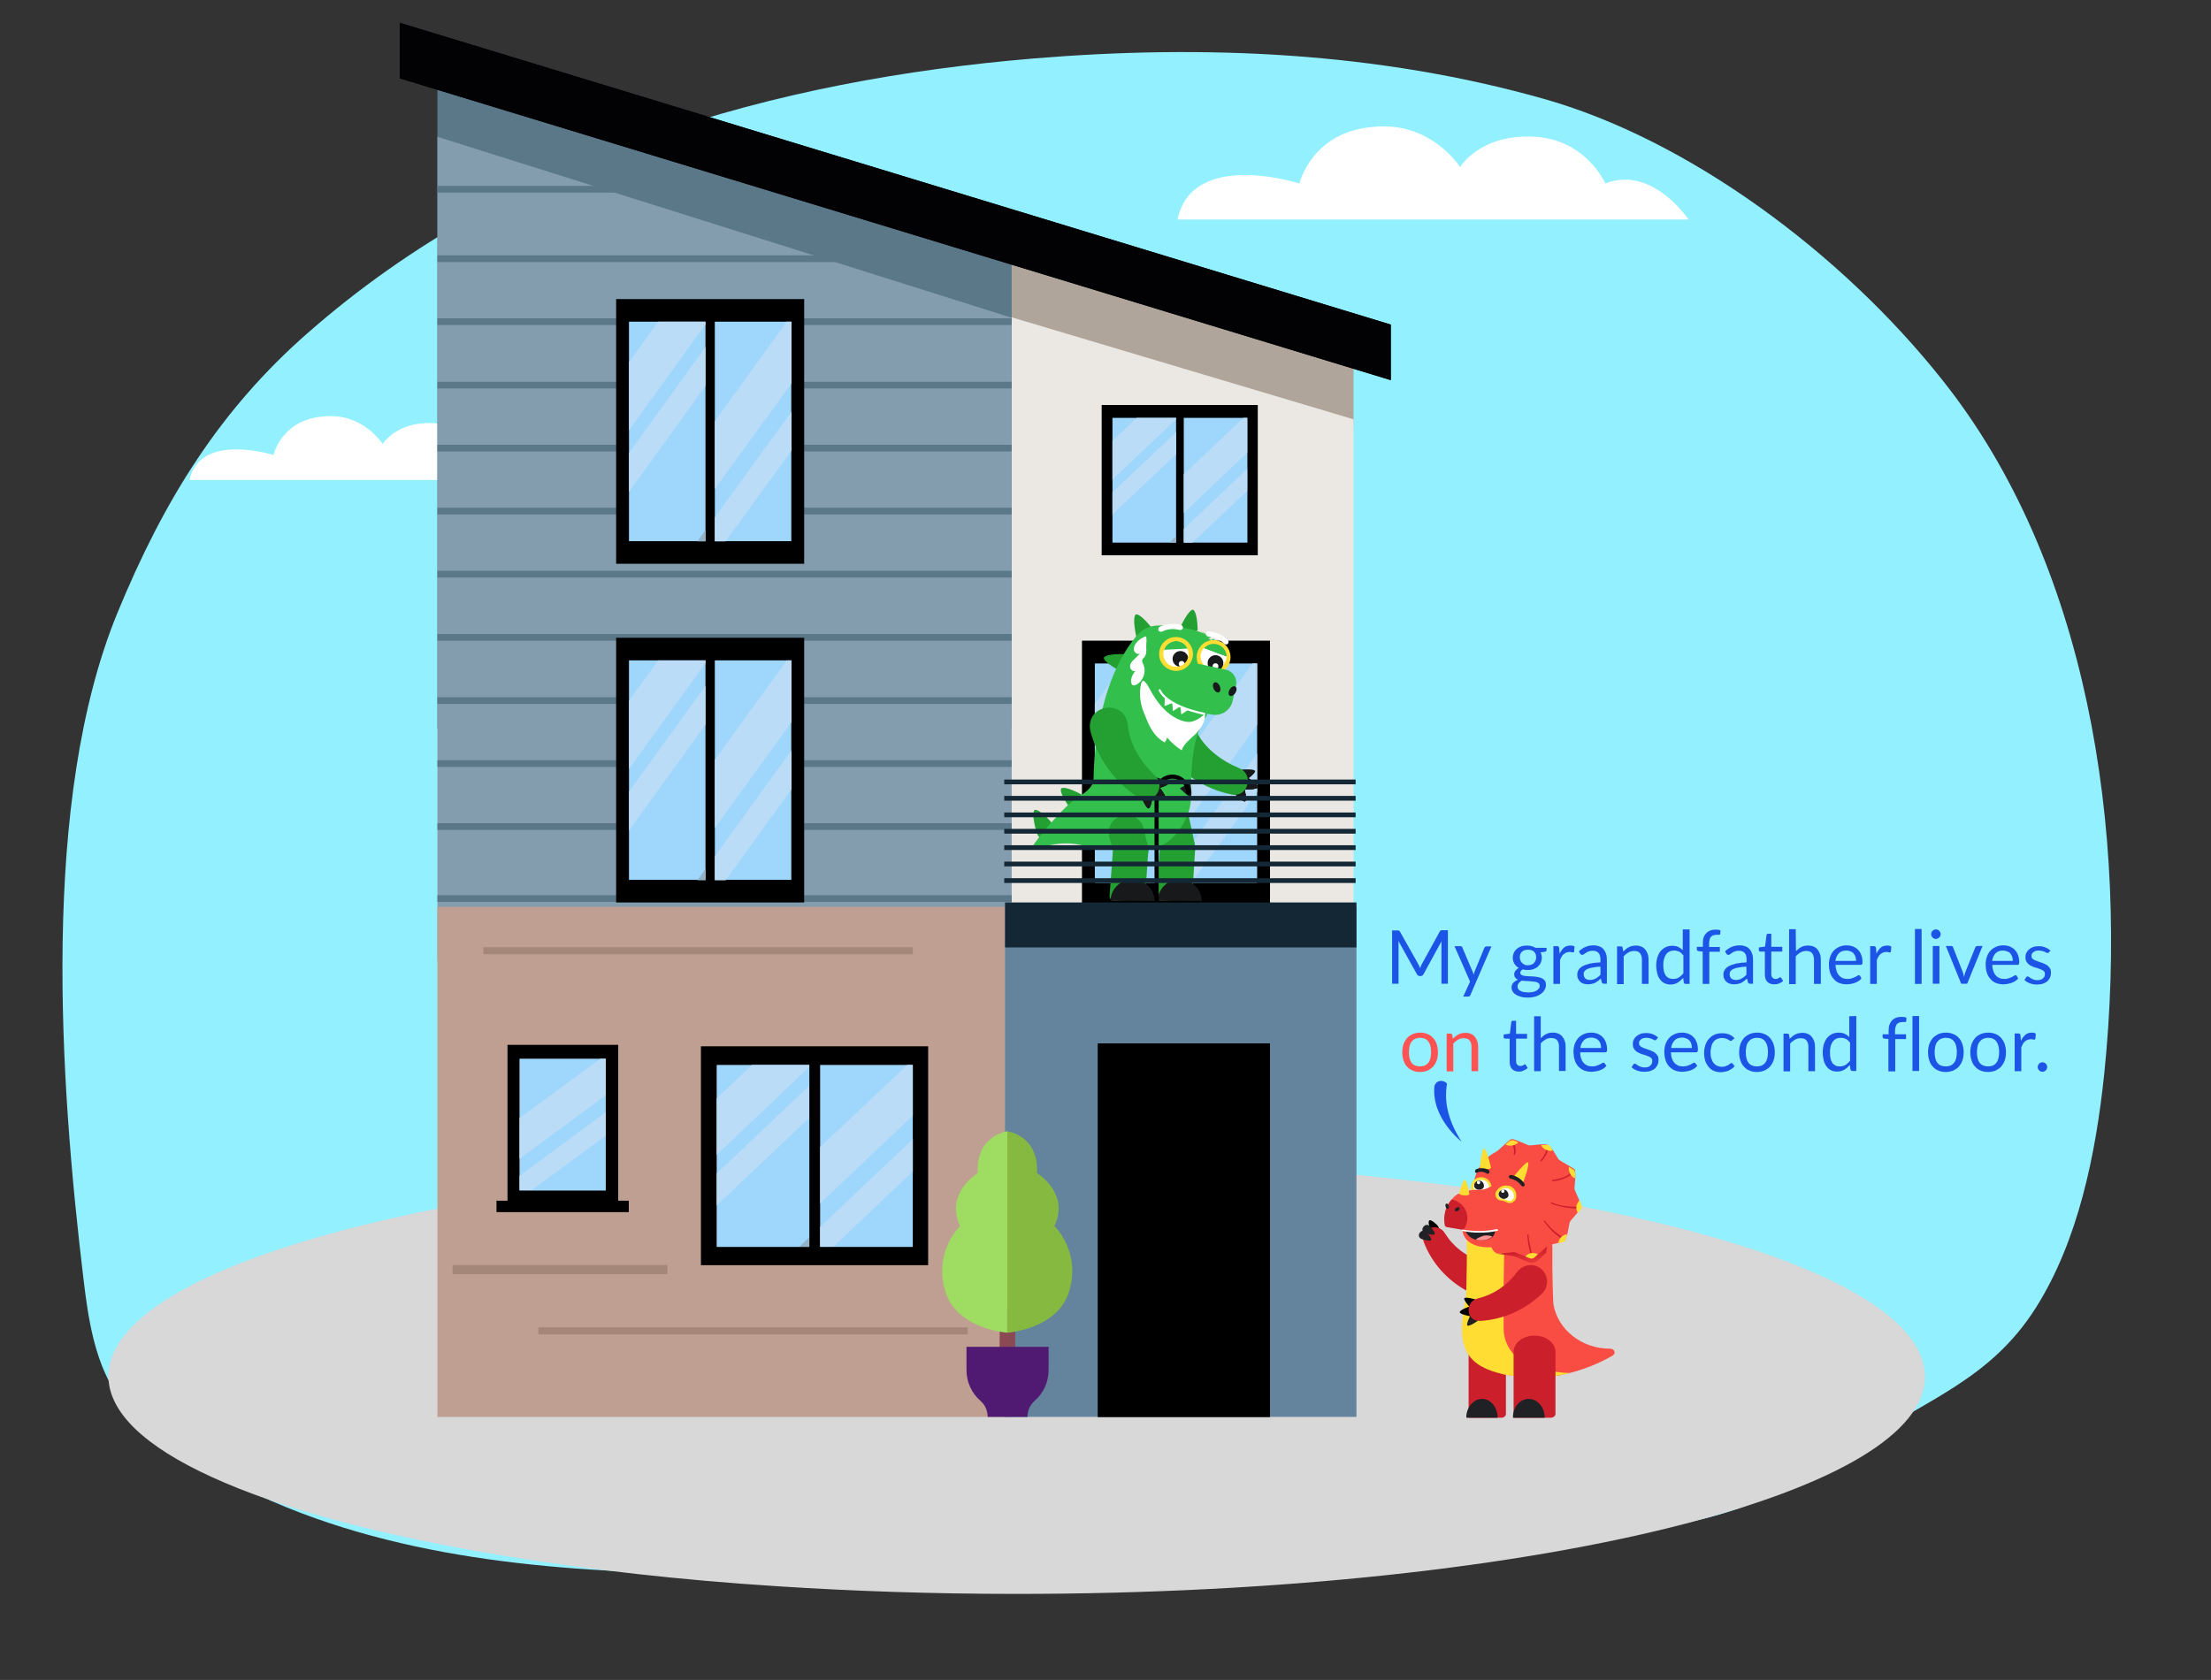 <?xml version="1.0" encoding="utf-8"?>
<!-- Generator: Adobe Illustrator 23.1.0, SVG Export Plug-In . SVG Version: 6.00 Build 0)  -->
<svg version="1.1" id="Layer_1" xmlns="http://www.w3.org/2000/svg" xmlns:xlink="http://www.w3.org/1999/xlink" x="0px" y="0px"
	 viewBox="0 0 1066.5 810.5" style="enable-background:new 0 0 1066.5 810.5;" xml:space="preserve">
<rect x="0" y="0" width="1066.5" height="810.5" fill="#333333" stroke="none"/>
<style type="text/css">
	.st0{fill:#962B15;}
	.st1{fill:#92F0FF;}
	.st2{fill:#D8D8D8;}
	.st3{fill:#FFFFFF;}
	.st4{fill:#AFA59A;}
	.st5{fill:#EBE7E2;}
	.st6{fill:#5B7889;}
	.st7{fill:#839DAF;}
	.st8{fill:#BE9F91;}
	.st9{fill:#63849C;}
	.st10{fill:#9FD6FC;}
	.st11{fill:#BADCF7;}
	.st12{fill:#95B3C6;}
	.st13{fill-rule:evenodd;clip-rule:evenodd;}
	.st14{fill-rule:evenodd;clip-rule:evenodd;fill:#CC1F2C;}
	.st15{fill-rule:evenodd;clip-rule:evenodd;fill:#202124;}
	.st16{fill-rule:evenodd;clip-rule:evenodd;fill:#F94C43;}
	.st17{fill-rule:evenodd;clip-rule:evenodd;fill:#FFDD33;}
	.st18{fill-rule:evenodd;clip-rule:evenodd;fill:url(#SVGID_1_);}
	.st19{fill:#FFDD33;}
	.st20{fill:#202124;}
	.st21{fill:#CC1F2C;}
	.st22{fill-rule:evenodd;clip-rule:evenodd;fill:#FC9292;}
	.st23{fill:none;stroke:#CC1F2C;stroke-width:0.621;stroke-miterlimit:10;}
	.st24{fill:#132735;}
	.st25{fill:#FFF792;}
	.st26{fill:none;stroke:#5B7889;stroke-width:3.237;stroke-miterlimit:10;}
	.st27{fill:#A5877A;}
	.st28{fill:#020205;}
	.st29{fill:#894A54;}
	.st30{fill:#9EDC62;}
	.st31{fill:#86B940;}
	.st32{fill:#501A72;}
	.st33{fill:#24A032;}
	.st34{fill:#18191B;}
	.st35{fill-rule:evenodd;clip-rule:evenodd;fill:#18191B;}
	.st36{fill-rule:evenodd;clip-rule:evenodd;fill:#24A032;}
	.st37{fill:#32BF4C;}
	.st38{fill:none;stroke:#FFFFFF;stroke-linecap:round;stroke-linejoin:round;stroke-miterlimit:10;}
	.st39{fill:none;stroke:#000000;stroke-width:2;stroke-linecap:round;stroke-linejoin:round;stroke-miterlimit:10;}
	.st40{fill:#1C55E5;}
	.st41{fill:#FF5353;}
</style>
<path class="st0" d="M7758.1,3222.4c-7.1,36.9-15.2,73.6-24.3,110.2c-66.5,268.3-184,525.6-348.7,751c73.1-330,118-779.5,118-779.5
	l104.6-327.5L7758.1,3222.4z"/>
<g>
	<path class="st1" d="M145.5,730.1c71.2,26.9,149.6,29.2,225.4,29.7c76.7,0.5,153.5,0.1,230.2-3.8c66.7-3.3,133.3-9.2,199.5-19.1
		c38.1-5.8,65.5-18.2,97.9-40.7c30-20.9,61.5-30.3,83.6-65.4c20.3-32.2,28.8-73.6,32.9-112.7c12.2-118.6-8.4-247.4-78.2-334.9
		C888.2,121.9,814.4,67.4,744.7,47.7c-80.3-22.7-163.8-26.3-246-19.5c-124.3,10.4-251,45.3-350.2,132.4
		c-42.2,36.9-69.4,80.4-91.9,135.2c-37,90.1-27.9,225.1-16.3,321.5c2.2,18.6,5.2,37.9,14.6,53.2c8.1,13.4,20.2,22.6,32.5,30.4
		C106.1,713,125.5,722.5,145.5,730.1z"/>
	<path class="st2" d="M928.5,664.2c0,27.5-43.9,52.3-115.8,71C732.6,756,617.9,769,490.3,769c-40,0-78.6-1.3-115.4-3.7
		c-47-3-90.7-8-130-14.4c-60-9.7-109.3-22.9-143-38.4c-31.7-14.5-49.6-31-49.6-48.6C52.3,606,248.5,559,490.5,559
		C732.3,559.4,928.5,606.4,928.5,664.2z"/>
	<path class="st3" d="M91.4,231.6h168.4c0,0-12-17.9-27.4-12c0,0-6.2-14.7-23.9-15.5c-17.5-0.6-23.9,10.1-23.9,10.1
		s-9.6-15.2-28.3-13.3c-20.5,1.4-24.4,18.6-24.4,18.6S96.3,208.3,91.4,231.6z"/>
	<path class="st3" d="M568,105.9h246.5c0,0-17.5-26.3-40.2-17.4c0,0-9.2-21.6-35-22.6c-25.7-1-35,14.7-35,14.7s-14-22.2-41.6-19.4
		c-30,2.2-35.9,27.3-35.9,27.3S575.1,71.9,568,105.9z"/>
	<g>
		<polygon class="st4" points="652.9,164.3 652.9,205.3 367.1,115.2 375.8,83.5 		"/>
	</g>
	<polygon class="st5" points="652.9,202.3 652.9,613.1 375.8,613.1 375.8,119.6 	"/>
	<polygon class="st6" points="488,126.6 488,351.5 211,351.5 211,39.3 	"/>
	<polygon class="st7" points="488,153.3 488,463.8 211,463.8 211,66 	"/>
	<rect x="211" y="437.5" class="st8" width="277" height="246.1"/>
	<rect x="484.8" y="437.5" class="st9" width="169.5" height="246.1"/>
	<g>
		<rect x="531.4" y="195.4" width="75.3" height="72.5"/>
		<g>
			<rect x="536.6" y="201.6" class="st10" width="30.7" height="60.2"/>
			<rect x="571" y="201.6" class="st10" width="30.7" height="60.2"/>
			<g>
				<polygon class="st11" points="567.3,201.6 567.3,202.3 536.6,231.4 536.6,212.7 548.3,201.6 				"/>
			</g>
			<g>
				<polygon class="st11" points="601.6,201.6 601.6,218.4 571,247.5 571,228.8 599.8,201.6 				"/>
			</g>
			<g>
				<polygon class="st11" points="536.6,237.5 567.3,208.5 567.3,219.2 536.6,248.2 				"/>
			</g>
			<g>
				<polygon class="st12" points="564.1,261.8 567.3,258.7 567.3,261.8 				"/>
				<polygon class="st11" points="601.6,226.2 601.6,236.9 575.2,261.8 571,261.8 571,255.2 				"/>
			</g>
		</g>
	</g>
	<g>
		<rect x="338.1" y="504.8" width="109.6" height="105.6"/>
		<g>
			<rect x="345.7" y="513.8" class="st10" width="44.7" height="87.8"/>
			<rect x="395.6" y="513.8" class="st10" width="44.7" height="87.8"/>
			<g>
				<polygon class="st11" points="390.3,513.8 390.3,514.8 345.7,557.2 345.7,529.9 362.7,513.8 				"/>
			</g>
			<g>
				<polygon class="st11" points="440.3,513.8 440.3,538.3 395.6,580.6 395.6,553.4 437.6,513.8 				"/>
			</g>
			<g>
				<polygon class="st11" points="345.7,566.1 390.3,523.9 390.3,539.4 345.7,581.6 				"/>
			</g>
			<g>
				<polygon class="st12" points="385.6,601.5 390.3,597 390.3,601.5 				"/>
				<polygon class="st11" points="440.3,549.6 440.3,565.2 402,601.5 395.6,601.5 395.6,591.9 				"/>
			</g>
		</g>
	</g>
	<g>
		<rect x="521.9" y="309.1" width="90.7" height="127.7"/>
		<g>
			<rect x="528.1" y="320.1" class="st10" width="36.9" height="105.9"/>
			<rect x="569.5" y="320.1" class="st10" width="36.9" height="105.9"/>
			<g>
				<polygon class="st11" points="565.1,320.1 565.1,321.4 528.1,372.5 528.1,339.6 542.2,320.1 				"/>
			</g>
			<g>
				<polygon class="st11" points="606.4,320.1 606.4,349.8 569.5,400.8 569.5,368 604.2,320.1 				"/>
			</g>
			<g>
				<polygon class="st11" points="528.1,383.2 565.1,332.3 565.1,351 528.1,402.1 				"/>
			</g>
			<g>
				<polygon class="st12" points="561.2,426 565.1,420.5 565.1,426 				"/>
				<polygon class="st11" points="606.4,363.5 606.4,382.2 574.7,426 569.5,426 569.5,414.4 				"/>
			</g>
		</g>
	</g>
	<g>
		<g>
			<g>
				<path class="st13" d="M689.5,591.9c-0.1-0.5-0.8-2.6,0-3.1c0.5-0.4,1.8,0.6,2.2,0.9c0.9,0.7,1.7,1.4,2.2,2.3
					c0.1,0.3,0.3,0.6,0.3,0.9c0,0.5-0.4,0.9-0.9,1.2c-0.7,0.4-1.3,0.5-2.1,0.4c-0.5-0.1-0.8-0.4-1-0.7
					C689.6,593.4,689.6,592.6,689.5,591.9z"/>
				<path class="st14" d="M720,617.7c0.8-4-1.7-7.9-5.6-9.2c-7.3-2.3-13.5-7.1-17.5-13.6c-3.5-5.7-12.6-1.8-10.1,4.4
					c3.8,10,11.4,18.6,21.5,23.9c4.8,2.6,10.8-0.1,11.8-5.3v-0.2L720,617.7L720,617.7z"/>
				<path class="st14" d="M726.4,682.2v-29.9c0-4.4-4-7.9-9-7.9l0,0c-4.9,0-9,3.5-9,7.9V684h15.9C725.5,684,726.4,683.1,726.4,682.2
					z"/>
				<path class="st15" d="M707.3,684h15.1c0-5.1-3.4-9.1-7.5-9.1c-2.6,0-5.1,1.7-6.4,4.2C707.7,680.5,707.2,682.2,707.3,684z"/>
				<path class="st16" d="M712.1,576c0.5-0.1,0.9-0.3,1.3-0.4c5.8-1.7,10.4-1.2,16.6-1.2c4.4,0,8.8,1.4,12.4,4.3
					c0.8,0.7,1.4,1.2,2.1,2c1.6,1.7,2.7,3.6,3.5,5.9c0.3,0.5,0.3,0.9,0.4,1.3c0.1,0.9,0.4,1.7,0.4,2.6c0,0.4,0,0.9,0,1.3v6.2
					l-0.4,2.1l0.4,1v11.2c0,1.9,0.3,14.9,0.5,16.9c2,12.1,13.4,21.5,27.3,21.5l0,0c2.2,0,3,2.2,1.3,3.3l0,0
					c-7.5,4.3-14.8,7-21.5,8.6l0,0c-0.4,0.1-0.9,0.1-1.3,0.3c-3,0.9-6.5,1.2-9.6,1.4c-6.6,0.5-13.3,0.1-19.9-1.2
					c-4.2-0.9-8.2-2.3-11.4-5.2c-3.1-2.7-5.2-6.6-5.7-10.8c-0.1-0.7-0.1-1.3-0.1-2v-40.6C708.2,596.6,702.9,579.5,712.1,576z"/>
				<path class="st17" d="M757.1,662.4c-2.9,0.9-5.8,1.3-8.8,1.7c-7.3,0.9-14.6,0.5-21.8-0.8c-1-0.1-2.7-0.6-3.3-0.8
					c-0.3,0-0.4-0.1-0.5-0.1c-16.3-4.4-20.4-13.8-15.7-35.8c0.6-3.4,0.6-31.3,0.6-31.3c6.6-0.1,13.3,0.5,18.1-1.2l-0.4,25.7V641
					c0,6,3,11.4,7.5,14.9l0,0l0,0c2.1,1.4,4.4,2.6,6.9,3.3C742.9,660.1,749.2,662.3,757.1,662.4z"/>
				<g>
					<path class="st13" d="M709.1,630.9l2.5-4c0,0-4.8-1.4-5.3-0.5C705.9,627.3,709.1,630.8,709.1,630.9z"/>
					<path class="st13" d="M709.5,635.1l-0.3-4.9c0,0-5.1,1.7-5.1,2.9C704.2,634.2,709.5,635.1,709.5,635.1z"/>
					<path class="st15" d="M712.8,637.2l-3.4-2.9c0,0-2.3,4.5-1.6,5.2C708.6,640.2,712.9,637.3,712.8,637.2z"/>
					<path class="st14" d="M742.1,611.3L742.1,611.3c4.8,2.7,5.6,9.2,1.5,13c-8.2,7.8-18.8,12.4-29.6,13c-6.8,0.4-7.7-9.4-1-10.9
						c7.4-1.8,14-6.2,18.6-12.5C734.1,610.5,738.6,609.4,742.1,611.3L742.1,611.3z"/>
				</g>
				<path class="st14" d="M750.3,682.2v-29.9c0-4.4-4.5-7.9-10.1-7.9l0,0c-5.6,0-10.1,3.5-10.1,7.9V684H748
					C749.3,684,750.3,683.1,750.3,682.2z"/>
				<path class="st15" d="M729.8,684h15.3c0-5.1-3.5-9.1-7.7-9.1c-2.7,0-5.2,1.7-6.5,4.2C730.2,680.5,729.7,682.2,729.8,684z"/>
				<g>
					<g>
						<path class="st16" d="M710.8,571.1c1-6.5,4.7-12.2,10.5-15.2l0,0c0.5-0.3,0.8-0.5,1.2-0.8l3.8-3.4l1.8-1.6
							c0.7-0.5,1.3-0.7,2.1-0.4l2.2,0.8l4.8,2c0.4,0.1,0.7,0.1,1,0.1l5.2-0.5h2.2c0.8-0.1,1.4,0.4,1.8,1l1.6,1.7l2.7,4.4
							c0.3,0.3,0.5,0.5,0.8,0.7l4.4,2.6l2,1.2c0.8,0.4,0.9,1.2,0.9,1.9l0.1,2.3l-0.4,5.2c0,0.4,0,0.8,0.1,1l2.1,4.8l0.8,2.2
							c0.4,0.8,0.3,1.4-0.3,2.1l-1.3,1.9l-3.4,4c-0.1,0.3-0.3,0.5-0.4,0.9l-1,5.1l-0.8,2.1c-0.1,0.8-0.6,1.3-1.4,1.6l-2.1,0.8
							l-5.6,1.4l-6,5.3c-0.6,0.5-1.4,0.7-2.2,0.4l-7-2.9c-0.4-0.1-0.6-0.1-1-0.1l-7.5,0.8c-0.8,0.1-1.6-0.3-2-0.9l-4-6.4
							c-0.3-0.3-0.5-0.5-0.8-0.6l-6.5-3.8c-0.6-0.4-1-1.2-1-2L710.8,571.1z"/>
						
							<linearGradient id="SVGID_1_" gradientUnits="userSpaceOnUse" x1="6723.618" y1="1785.437" x2="6730.185" y2="1810.082" gradientTransform="matrix(-0.99 -0.138 0.138 -0.99 7148.975 3324.12)">
							<stop  offset="0.584" style="stop-color:#F94C43"/>
							<stop  offset="1" style="stop-color:#CC1F2C"/>
						</linearGradient>
						<path class="st18" d="M730.4,606.1L730.4,606.1L730.4,606.1l7,2.9c0.3,0.1,0.5,0.3,0.9,0.3c1.2,0.1,2.3-0.3,3.3-1l4.2-3.8
							l0.4-3.1l-6,5.3c-0.6,0.5-1.4,0.6-2.2,0.4l-7-2.9c-0.4-0.1-0.7-0.1-1-0.1c0,0-8.1,0.8-8.1,0.7
							C721.3,604.8,730.2,606,730.4,606.1z"/>
						<path class="st16" d="M721.7,604.8l8.1-0.8c0.4,0,0.8,0,1,0.1l4.8,1.9l2.2,0.7c0.8,0.4,1.3,0.3,1.9-0.3l2-1.4l4.3-3.8l2.6-0.7
							c-0.7-3.9-22.2-5.7-24.7-3.9C723,597.5,721.6,604.8,721.7,604.8z"/>
						<path class="st16" d="M705.4,593.6c-0.1-0.7,1.7-4,1.7-4l20.3-1.4l-1.2,12.5c-10.9,2.6-16.3,0-18.9-2.7
							C706.3,596.8,705.6,595.3,705.4,593.6z"/>
						<g id="eye_front_00000060711870425872835120000006865379040190406298_">
							<g>
								<path class="st3" d="M716.3,575.7c1.2,0,2.3-0.9,2.5-2.1l0,0c0.3-2.3-1.3-4.6-3.6-4.9H715c-2.5-0.4-4.6,1.3-4.9,3.6l0,0
									c-0.1,1.3,0.6,2.5,1.8,2.7c0.1,0.1,0.3,0.1,0.4,0.1s0.4,0,0.5,0c0.4-0.1,0.9-0.1,1.3,0c0.4,0.1,0.9,0.3,1.3,0.4
									c0.1,0,0.4,0.1,0.5,0.1S716.1,575.7,716.3,575.7z"/>
								<g>
									<path class="st19" d="M715,569.2L715,569.2c2,0.2,3.5,2.1,3.2,4.1l0,0c-0.1,0.9-0.9,1.6-1.8,1.6c-0.1,0-0.1,0-0.3,0
										c-0.1,0-0.3-0.1-0.4-0.1c-0.4-0.3-0.9-0.4-1.4-0.4s-1,0-1.6,0c-0.1,0-0.3,0-0.4,0c-0.1,0-0.1,0-0.3,0c-0.8-0.3-1.4-1-1.3-2
										l0,0C711.1,570.4,712.9,568.9,715,569.2 M715.1,568L715.1,568c-2.7-0.4-5.2,1.4-5.6,4.3l0,0l0,0l0,0
										c-0.3,1.6,0.8,3,2.2,3.4c0.1,0.1,0.3,0.1,0.4,0.1c0.3,0,0.4,0,0.7,0c0.5-0.1,0.9,0,1.3,0c0.4,0,0.8,0.1,1.2,0.3
										c0.3,0,0.4,0.1,0.7,0.1c0.1,0,0.3,0,0.4,0c1.6,0,2.9-1,3.1-2.6l0,0l0,0l0,0c0.3-2.6-1.6-5.2-4.2-5.6H715.1L715.1,568z"/>
								</g>
							</g>
							<path class="st20" d="M713.8,569.6c-1.3-0.1-2.6,0.8-2.7,2.1c-0.3,1.2,0.9,2.2,2.1,2.3s2.5-0.5,2.6-1.7
								C715.9,571,715,569.8,713.8,569.6z"/>
							<ellipse class="st3" cx="713.2" cy="570.5" rx="0.8" ry="0.8"/>
						</g>
						<path class="st15" d="M714.7,588.2c3.9,0.7,6.8,3.4,6.4,6.1c-0.1,1-0.5,1.8-1.3,2.5c-1.4,1.3-3.8,1.8-6.4,1.4
							c-0.5-0.1-1,0-1.6-0.1c-3.1-0.9-5.3-3.3-4.9-5.7C707.3,589.6,710.8,587.7,714.7,588.2z"/>
						<path class="st16" d="M697.3,591c-0.3-1.8-1.4-7.3,2.9-12.2c0.3-0.4,0.7-0.8,1-1.2c3.4-3.3,9.6-3.6,12.9-3.6
							c1.4,0,2.7-0.4,4-1l3.1-1.7l3.4,23.9l-2.6-1.8c-2.3,0.3-8.8,1.2-16,0.1l-0.3-0.3c-3.6-0.5-6.4-1.7-7.7-2
							C697.7,591.2,697.4,591.3,697.3,591z"/>
						<path class="st14" d="M696.9,591c-0.4-1.8-1-7.4,3.3-12.3c4.9,0.9,8.2,5.5,7.5,10.4c-0.3,1.6-0.9,3.1-1.8,4.3l-8.2-1.4
							C697.3,591.8,696.9,591.6,696.9,591z"/>
						<path class="st17" d="M706.5,569.3c1.2,0.1,2.3,6.8,2.3,6.8c-0.1,1-4.9,0.8-4.9-0.3C703.9,575.8,705.5,569.2,706.5,569.3z"/>
						<path class="st17" d="M715.9,554.1c1.2,0,3.3,9.2,3.3,9.2c0,1.2-5.3,1-5.3,0C713.8,563.3,714.7,554.1,715.9,554.1z"/>
						<path class="st17" d="M734.9,570c-0.5,0.9-5.2-1.4-4.8-2.3c0,0,5.9-7.4,6.9-6.9C738.1,561.3,734.9,570,734.9,570z"/>
						<path class="st3" d="M721.9,593c0.3,0,0.5,0.1,0.7,0.3c0.1,0.3,0,0.5-0.3,0.5c-2.9,0.7-5.6,0.9-8.4,0.9
							c-2.9,0.1-5.7-0.3-8.5-0.8c-0.1,0-0.3-0.3-0.3-0.4c0-0.1,0.3-0.3,0.4-0.3c2.6,0.5,5.5,0.7,8.2,0.7S719.1,593.6,721.9,593
							L721.9,593z"/>
						<path class="st21" d="M762.2,582.1C762.3,582.1,762.3,582.1,762.2,582.1c0.3,0,0.5,0.1,0.6,0.3c0,0.3-0.1,0.5-0.4,0.5
							c-1.2,0.1-2.3,0.1-3.6,0.1c-1.2-0.1-2.5-0.3-3.6-0.4c-1.3-0.3-2.5-0.5-3.6-0.8c-1.2-0.3-2.3-0.6-3.5-1.2
							c-0.1,0-0.1-0.3-0.1-0.4s0.3-0.1,0.4-0.1c1,0.5,2.2,0.9,3.4,1.2s2.3,0.5,3.5,0.6s2.3,0.3,3.5,0.3
							C759.8,582.3,761,582.3,762.2,582.1L762.2,582.1z"/>
						<path class="st21" d="M754.9,597.9c0.1,0.1,0.1,0.4,0,0.5c-0.1,0.3-0.3,0.3-0.5,0.1l0,0c-0.9-0.7-1.8-1.3-2.7-2
							s-1.8-1.3-2.6-2.1s-1.6-1.6-2.3-2.5c-0.8-0.9-1.4-1.8-2.1-2.7c0-0.1,0-0.3,0.1-0.4c0.1,0,0.3,0,0.4,0.1l0,0
							c0.6,0.9,1.3,1.8,2.1,2.6c0.7,0.9,1.6,1.7,2.3,2.3c0.8,0.7,1.7,1.3,2.6,2C753.1,596.6,754,597.3,754.9,597.9L754.9,597.9z"/>
						<path class="st21" d="M739.4,606.5c0.1,0.3,0,0.4-0.3,0.4c-0.3,0.1-0.5,0-0.5-0.3c-0.4-1.7-0.8-3.5-1.2-5.3s-0.5-3.6-0.7-5.5
							c0-0.1,0.1-0.3,0.3-0.3s0.3,0.1,0.3,0.3c0.1,1.8,0.4,3.5,0.8,5.3C738.5,603,738.9,604.8,739.4,606.5
							C739.5,606.5,739.5,606.5,739.4,606.5z"/>
						<path class="st21" d="M758.9,564.9L758.9,564.9c0.1-0.1,0.4-0.1,0.6,0c0.1,0.1,0.1,0.4,0,0.5c-0.8,0.6-1.6,1.3-2.3,1.8
							c-0.8,0.5-1.7,0.9-2.6,1.3c-1.8,0.8-3.8,1.3-5.7,1.4c-0.1,0-0.3-0.1-0.3-0.3s0.1-0.3,0.3-0.3l0,0c1.8-0.3,3.8-0.7,5.5-1.4
							c0.9-0.4,1.7-0.8,2.5-1.3C757.6,566.2,758.3,565.6,758.9,564.9L758.9,564.9z"/>
						<path class="st21" d="M746.3,552.9c0-0.3,0.1-0.4,0.5-0.4c0.1,0.1,0.3,0.3,0.3,0.5c-0.1,1.3-0.7,2.7-1.2,3.9
							c-0.7,1.3-1.4,2.5-2.5,3.4c-0.1,0.1-0.3,0.1-0.4,0c-0.1-0.1-0.1-0.3,0-0.4c0.9-0.9,1.7-2.1,2.2-3.3
							C745.8,555.5,746,554.2,746.3,552.9L746.3,552.9z"/>
						<path class="st21" d="M728.8,550.7L728.8,550.7c-0.1-0.3-0.1-0.5,0.3-0.7c0.1-0.1,0.4,0,0.5,0.1c0.7,1,1,2.1,1.3,3.3
							s0.3,2.5-0.1,3.5c-0.1,0.1-0.3,0.3-0.4,0.3s-0.3-0.3-0.3-0.4c0.3-1,0.3-2.1,0-3.1S729.3,551.6,728.8,550.7L728.8,550.7z"/>
						<g id="eye_front_00000034793309251560848380000001819050448215996313_">
							<g>
								<path class="st3" d="M727.7,580.1c1.2,0.1,2.3-0.5,2.7-1.7l0,0c0.8-2.3-0.5-4.7-2.7-5.5h-0.1c-2.3-0.8-4.8,0.5-5.5,2.9l0,0
									c-0.4,1,0.1,2.3,1.3,2.9c0.1,0,0.3,0.1,0.4,0.1c0.1,0.1,0.4,0.1,0.5,0.1c0.4,0,0.8,0.1,1.3,0.3c0.5,0.1,0.9,0.3,1.3,0.5
									c0.1,0,0.4,0.1,0.5,0.1S727.7,579.9,727.7,580.1z"/>
								<g>
									<path class="st19" d="M727.5,573.4C727.6,573.4,727.6,573.4,727.5,573.4c2.1,0.7,3.1,2.7,2.6,4.7l0,0
										c-0.3,0.8-1.2,1.3-2.1,1.2c-0.1,0-0.1,0-0.3,0c-0.1,0-0.3,0-0.4-0.1c-0.5-0.1-0.9-0.4-1.4-0.5s-0.9-0.3-1.4-0.3
										c-0.1-0.1-0.3-0.1-0.4-0.1c-0.1-0.1-0.1-0.1-0.3-0.1c-0.8-0.4-1.3-1.3-1-2.2l0,0C723.4,573.9,725.5,572.7,727.5,573.4
										 M727.8,572.2L727.8,572.2c-2.6-0.9-5.3,0.7-6.4,3.2l0,0l0,0l0,0c-0.4,1.4,0.3,3,1.7,3.6c0.1,0,0.3,0.1,0.4,0.1
										c0.3,0.1,0.4,0.1,0.7,0.1c0.4,0,0.8,0.1,1.2,0.3c0.5,0.1,0.8,0.4,1.2,0.5c0.3,0.1,0.5,0.1,0.7,0.3c0.1,0,0.3,0.1,0.4,0.1
										c1.6,0.3,3-0.7,3.5-2.1l0,0l0,0l0,0c0.8-2.6-0.5-5.3-3.1-6.2h-0.3L727.8,572.2L727.8,572.2z"/>
								</g>
							</g>
							<path class="st20" d="M725.8,574c-0.8-0.1-1.7,0-2.3,0.7c-0.5,0.5-0.8,1.4-0.5,2.2c0.3,0.6,0.8,1,1.4,1.3
								c0.7,0.3,1.3,0.3,2,0s1-0.7,1.2-1.2C727.8,576,727.2,574.4,725.8,574z"/>
							<ellipse class="st3" cx="724.9" cy="574.7" rx="0.8" ry="0.8"/>
						</g>
						<g id="nostril_00000098179627575394798720000000067116228296050360_">
							
								<ellipse transform="matrix(0.947 -0.32 0.32 0.947 -149.584 254.186)" class="st20" cx="698.4" cy="582.1" rx="0.8" ry="1.3"/>
							
								<ellipse transform="matrix(0.832 -0.554 0.554 0.832 -205.395 487.762)" class="st20" cx="703.3" cy="583.3" rx="1.3" ry="0.8"/>
						</g>
						<path class="st22" d="M715.6,596.2c1.7-0.3,3.3-0.1,4.2,0.4c-1.4,1.3-3.9,2.1-6.5,1.7c-0.5,0-0.9-0.1-1.4-0.3
							C712.5,597.4,713.9,596.8,715.6,596.2z"/>
						<path class="st17" d="M745.8,552.3L745.8,552.3c0.8-0.1,1.6,0.3,2,0.9l0,0l1.2,1.9c-1,0.3-2.2,0.1-3.3-0.4
							c-1.2-0.5-2-1.3-2.3-2.2L745.8,552.3z"/>
						<path class="st17" d="M728,550.6c0.6-0.5,1.4-0.7,2.2-0.4l0,0l2.2,0.9c-0.7,0.8-1.7,1.3-2.9,1.6c-1.3,0.1-2.5,0-3.3-0.5
							L728,550.6z"/>
						<path class="st17" d="M756.8,563l2,1.2c0.7,0.4,1,1.2,1,2l-0.1,2.3c-0.9-0.3-1.8-1.2-2.3-2.2C756.7,565,756.6,563.9,756.8,563
							z"/>
						<path class="st17" d="M752.9,597c0.8-0.9,2-1.4,2.9-1.6l-0.5,2.3l0,0l0,0l0,0c-0.1,0.8-0.7,1.3-1.4,1.6l0,0l0,0l0,0l-2.2,0.5
							C751.8,598.8,752.2,597.8,752.9,597z"/>
						<path class="st17" d="M738.5,604.6c1.3-0.1,2.5,0,3.3,0.5l-1.7,1.6l0,0l0,0l0,0c-0.5,0.5-1.4,0.6-2.1,0.4l0,0l0,0l0,0
							l-2.2-0.9C736.4,605.3,737.5,604.8,738.5,604.6z"/>
						<path class="st23" d="M729,550.1"/>
					</g>
					<path class="st15" d="M717.2,566.2c-1.4-0.9-3.3-1.2-4.8-0.4c-0.3,0.1-0.8,0-0.9-0.4v-0.1l0,0c-0.1-0.5,0.3-1.2,0.8-1.3
						c2.1-0.6,4.2-0.5,5.8,0.5c0.4,0.3,0.5,0.9,0.3,1.3l0,0l0,0C718.1,566.3,717.6,566.5,717.2,566.2L717.2,566.2z"/>
					<path class="st15" d="M735.1,572.3L735.1,572.3c0.4-0.1,0.5-0.9,0.1-1.4c-1.4-2.1-3.6-3.5-6.1-4c-0.7-0.1-1.3,0.3-1.3,0.8l0,0
						c0,0.4,0.4,0.9,0.9,1c2.1,0.4,3.9,1.6,5.1,3.3C734.2,572.4,734.7,572.6,735.1,572.3z"/>
					<path class="st17" d="M761.9,579.1l0.9,2.1l0,0l0,0c0.4,0.8,0.3,1.6-0.3,2.2l0,0l0,0l-1.4,1.8c-0.5-0.8-0.8-1.9-0.7-3.1
						C760.6,580.9,761.1,579.9,761.9,579.1z"/>
				</g>
			</g>
		</g>
		<path class="st15" d="M688.7,595.3c0.5,0.5,2.1,2.2,1.6,3c-0.4,0.7-2.5,0-3-0.1c-1.4-0.3-2.9-0.6-2.9-2.3c0.1-1.3,1.6-2.6,2.9-2
			c-0.1,0-0.1,0,0,0C687.8,594.2,688.3,594.7,688.7,595.3z"/>
		<path class="st15" d="M690.4,592.5c0.5,0.5,2.1,2.2,1.6,3c-0.4,0.6-2.5,0-3-0.1c-1.4-0.3-2.9-0.7-2.9-2.3c0.1-1.3,1.6-2.6,2.9-2
			l0,0C689.5,591.4,690,591.9,690.4,592.5z"/>
	</g>
	<rect x="484.8" y="435.4" class="st24" width="169.5" height="21.7"/>
	<rect x="529.5" y="503.4" width="83.1" height="180.3"/>
	<g>
		<rect x="244.8" y="504.1" width="53.4" height="76.4"/>
		<rect x="239.5" y="579.3" width="63.8" height="5.5"/>
		<rect x="271.4" y="510.8" class="st9" width="0" height="63.6"/>
		<rect x="271.4" y="510.8" class="st25" width="0" height="20.9"/>
		<g>
			<rect x="250.6" y="510.8" class="st10" width="41.6" height="63.6"/>
			<g>
				<polygon class="st11" points="292.2,510.8 292.2,528.4 250.6,559.1 250.6,539.4 289.6,510.8 				"/>
			</g>
			<g>
				<polygon class="st11" points="292.2,536.6 292.2,547.9 256.5,574.2 250.6,574.2 250.6,567.3 				"/>
			</g>
		</g>
	</g>
	<line class="st26" x1="211" y1="91.3" x2="336.4" y2="91.3"/>
	<line class="st26" x1="211" y1="124.8" x2="488" y2="124.8"/>
	<line class="st26" x1="211" y1="155.2" x2="488" y2="155.2"/>
	<line class="st26" x1="211" y1="185.8" x2="488" y2="185.8"/>
	<line class="st26" x1="211" y1="216.2" x2="488" y2="216.2"/>
	<line class="st26" x1="211" y1="246.6" x2="488" y2="246.6"/>
	<line class="st26" x1="211" y1="277" x2="488" y2="277"/>
	<line class="st26" x1="211" y1="307.5" x2="488" y2="307.5"/>
	<line class="st26" x1="211" y1="338" x2="488" y2="338"/>
	<line class="st26" x1="211" y1="368.4" x2="488" y2="368.4"/>
	<line class="st26" x1="211" y1="398.8" x2="488" y2="398.8"/>
	<line class="st26" x1="211" y1="433.5" x2="488" y2="433.5"/>
	<g>
		<rect x="297.2" y="144.3" width="90.7" height="127.7"/>
		<g>
			<rect x="303.4" y="155.2" class="st10" width="36.9" height="105.9"/>
			<rect x="344.8" y="155.2" class="st10" width="36.9" height="105.9"/>
			<g>
				<polygon class="st11" points="340.3,155.2 340.3,156.5 303.4,207.6 303.4,174.7 317.5,155.2 				"/>
			</g>
			<g>
				<polygon class="st11" points="381.8,155.2 381.8,185 344.8,235.9 344.8,203.2 379.5,155.2 				"/>
			</g>
			<g>
				<polygon class="st11" points="303.4,218.5 340.3,167.4 340.3,186.2 303.4,237.3 				"/>
			</g>
			<g>
				<polygon class="st12" points="336.4,261.2 340.3,255.7 340.3,261.2 				"/>
				<polygon class="st11" points="381.8,198.6 381.8,217.4 350,261.2 344.8,261.2 344.8,249.6 				"/>
			</g>
		</g>
	</g>
	<g>
		<rect x="297.2" y="307.7" width="90.7" height="127.7"/>
		<g>
			<rect x="303.4" y="318.6" class="st10" width="36.9" height="105.9"/>
			<rect x="344.8" y="318.6" class="st10" width="36.9" height="105.9"/>
			<g>
				<polygon class="st11" points="340.3,318.6 340.3,319.9 303.4,371 303.4,338.1 317.5,318.6 				"/>
			</g>
			<g>
				<polygon class="st11" points="381.8,318.6 381.8,348.4 344.8,399.5 344.8,366.6 379.5,318.6 				"/>
			</g>
			<g>
				<polygon class="st11" points="303.4,381.9 340.3,330.9 340.3,349.6 303.4,400.7 				"/>
			</g>
			<g>
				<polygon class="st12" points="336.4,424.7 340.3,419.1 340.3,424.7 				"/>
				<polygon class="st11" points="381.8,362 381.8,380.8 350,424.7 344.8,424.7 344.8,413.1 				"/>
			</g>
		</g>
	</g>
	<rect x="233.2" y="457" class="st27" width="207.1" height="3.4"/>
	<rect x="259.7" y="640.4" class="st27" width="207.1" height="3.4"/>
	<rect x="218.3" y="610.3" class="st27" width="103.6" height="4.4"/>
	<polygon class="st28" points="670.8,156.6 670.8,183.4 192.8,37.8 192.8,11 	"/>
	<polygon class="st28" points="670.9,156.6 670.9,183.4 192.9,37.8 192.9,11 	"/>
	<g>
		<g>
			<rect x="482.2" y="605.7" class="st29" width="7.5" height="62"/>
			<g>
				<path class="st30" d="M485.9,631.5v-85.7c0,0-15.3,2-14.3,20.2c0,0-16,9.6-8.5,25.5c0,0-13,12.4-7.1,31.6
					c5.6,18.3,29.9,19.9,29.9,19.9V631.5z"/>
				<path class="st31" d="M485.9,631.5v-85.7c0,0,15.3,2,14.3,20.2c0,0,16,9.6,8.4,25.5c0,0,13,12.4,7.1,31.6
					c-5.6,18.3-29.9,19.9-29.9,19.9v-11.5H485.9z"/>
			</g>
		</g>
		<path class="st32" d="M466.2,649.9V661c0,6,2.6,11.3,6.8,14.9c2.2,2,3.4,4.7,3.4,7.7l0,0h19.2l0,0c0-2.9,1.2-5.7,3.4-7.7
			c4.2-3.6,6.8-9,6.8-14.9v-11.2h-39.6L466.2,649.9L466.2,649.9z"/>
	</g>
	<g>
		<path class="st33" d="M499.7,400.6c-2.5-9.6-0.5-9.9-0.5-9.9c2.6-0.2,8,6.1,8,6.1S502.2,410.2,499.7,400.6z"/>
		<path class="st33" d="M569.6,302c4.4-8.9,6-7.8,6-7.8c2.1,1.5,2.1,9.9,2.1,9.9S565.2,310.9,569.6,302z"/>
		<path class="st33" d="M547.9,306.3c-1.9-9.8,0.1-9.9,0.1-9.9c2.5-0.1,7.6,6.6,7.6,6.6S549.7,316.1,547.9,306.3z"/>
		<path class="st33" d="M540,323.6c-8.7-4.8-7.5-6.4-7.5-6.4c1.6-2,10-1.6,10-1.6S548.7,328.5,540,323.6z"/>
		<path class="st33" d="M560.2,412.4l16.1-5.2l-3.6-16.8c-1-4.6-4.1-1.3-8.7-0.3l0,0c-4.6,1-7.5,5.6-6.5,10.2L560.2,412.4z"/>
		<path class="st33" d="M559.4,409.1l-1.5,23.3c0,1.1,0.8,2,1.9,2.1L575,434l1.5-24.6L559.4,409.1z"/>
		<ellipse class="st33" cx="568" cy="409.1" rx="8.5" ry="8.5"/>
		<path class="st34" d="M568.9,424.3c3.6-0.1,7,1.7,9,4.7c1.1,1.7,1.7,3.7,1.8,5.7h-0.1l-21.2-0.2c0-0.2,0-0.6,0-0.8
			C559.1,428.4,563.5,424.3,568.9,424.3z"/>
		<path class="st33" d="M515.8,389.4c-5.7-8.2-3.8-9.1-3.8-9.1c2.4-1.1,9.6,3,9.6,3S521.4,397.6,515.8,389.4z"/>
		<path class="st19" d="M546.1,404.1c7.9-6.1,8.9-10.9,7.9-19.8c-0.8-7.5,0.3-24,6.9-41c3.4-8.7,12.4-7.1,20.5-3.6l-0.5,4.7
			c-0.5,5-5.5,11.4-6.8,16.6c-1.4,5.6-1.1,11.6-1.2,17.3c-0.1,3.4-0.2,6.8-0.5,10.2c-0.2,1.7-0.3,3.3-0.6,5
			c-0.1,0.8-0.2,1.5-0.6,2.2c-0.4,0.7-0.8,1.4-1.2,2.1c-1.7,2.5-4,4.5-6.6,6c-3.5,2-7.6,3-11.7,3.1c-1.9,0-3.8-0.2-5.7-0.1
			c-2.8,0.2-6.5,1.4-9.3,1.7c-2,0.2-4,0-6-0.1c-2.3,0-3.7-0.4-6-0.7C529.3,408.2,540,408.9,546.1,404.1z"/>
		<path class="st35" d="M600.8,376.6L600.8,376.6c0,0,4.9-3.4,4.6-4.6c-0.3-1.2-6.5-0.7-6.5-0.7L600.8,376.6L600.8,376.6z"/>
		<path class="st35" d="M606.8,379.8c0.4-1.3-5.2-4.7-5.2-4.7l-1.7,5.7C599.9,380.8,606.4,381.1,606.8,379.8z"/>
		<path class="st35" d="M606.8,379.8c0.4-1.3-5.2-4.7-5.2-4.7l-1.7,5.7C599.9,380.8,606.4,381.1,606.8,379.8z"/>
		<path class="st35" d="M595.3,382.7c0,0,4.2,4.4,5.3,3.9c1.1-0.6-0.4-6.5-0.4-6.5L595.3,382.7L595.3,382.7z"/>
		<path class="st35" d="M606.8,379.8c0.4-1.3-5.2-4.7-5.2-4.7l-1.7,5.7C599.9,380.8,606.4,381.1,606.8,379.8z"/>
		<path class="st35" d="M595.3,382.7c0,0,4.2,4.4,5.3,3.9c1.1-0.6-0.4-6.5-0.4-6.5L595.3,382.7L595.3,382.7z"/>
		<path class="st35" d="M595.3,382.7c0,0,4.2,4.4,5.3,3.9c1.1-0.6-0.4-6.5-0.4-6.5L595.3,382.7L595.3,382.7z"/>
		<path class="st36" d="M561.6,362.4c-8.4-11.2,9.2-22.2,15.5-9.5c3.8,7.8,11.7,14,20.6,17.7c7.5,3.1,4.2,14.5-3.8,12.7
			C581,380.6,569.4,373.1,561.6,362.4L561.6,362.4z"/>
		<path class="st37" d="M582.6,340.6l4.3-31c-0.5-0.5-1.1-1-1.7-1.4c-0.1,0.2-0.3,0.3-0.4,0.4c-0.6,0.3-1.3,0.1-1.6-0.5
			c-0.4-0.8-1.4-1.7-2.9-2.6c-3.1-1.3-6.3-2.2-9.6-2.6c-2.4-0.4-4.6-0.7-6.5-0.9c-3.3-0.3-6-0.4-8.4,0.1c-3,0.7-5.6,2.2-8,5.2
			c-21,25.6-20.3,69.5-20.3,69.5s-0.6,3.8-6.8,7.3c-7.6,4.4-21.4,21.9-22.4,23.9c-0.1,0.2-0.1,0.4-0.1,0.7c0.1,0.6,0.7,1,1.2,0.8
			c2-0.3,3.9-0.8,5.8-1.4c5.2-1.4,10.6-1.6,15.9-0.5c0.6,0.1,1.5,0.3,2.6,0.5l2,0.3h0.1c8.4,1.2,16.5,0.3,24.9,1.3
			c8.5,1,16.4-4.8,20.7-13.6c3.8-7.9,2.8-8.5,3.1-17c0.3-11.8,0.9-23.7,7.6-33.9C582.1,345.3,582.6,340.7,582.6,340.6z"/>
		<path class="st33" d="M536.8,409.8H554l-2.3-9.9c-1-4.6-5.6-7.5-10.2-6.5l0,0c-4.6,1-7.5,5.6-6.5,10.2L536.8,409.8z"/>
		<path class="st33" d="M536.8,410.8l-1.6,21.6c0,1.1,0.8,2,1.9,2.1l15.2-0.5l1.6-23.6L536.8,410.8z"/>
		<circle class="st33" cx="545.4" cy="409.8" r="8.6"/>
		<path class="st34" d="M546.2,424.3c3.6-0.1,7,1.7,9,4.7c1.1,1.7,1.7,3.7,1.8,5.7h-0.1l-21.2-0.2c0-0.2,0-0.6,0-0.8
			C536.3,428.4,540.8,424.3,546.2,424.3z"/>
		<path class="st37" d="M579.2,304.6c1.4,0.9,2.5,1.8,2.9,2.6l0,0c0.3,0.6,1,0.8,1.6,0.5c0.2-0.1,0.3-0.2,0.4-0.4
			C582.6,306.3,580.9,305.4,579.2,304.6z"/>
		
			<ellipse transform="matrix(2.361899e-02 -1 1 2.361899e-02 220.259 899.284)" class="st37" cx="570.5" cy="336.9" rx="12.2" ry="13.1"/>
		<path class="st3" d="M581.6,305.8L581.6,305.8L581.6,305.8L581.6,305.8c0.1-0.8,0.8-1.3,1.6-1.2c3.3,0.3,6.5,1.7,8.9,4.1
			c0.1,0,0.2,0.1,0.2,0.2c0.5,0.5,0.4,1.3-0.1,1.8l0,0c-0.6,0.4-1.4,0.3-1.9-0.2c-1.9-2-4.5-3.1-7.3-3.3
			C582.3,307.1,581.7,306.5,581.6,305.8z"/>
		<path class="st3" d="M558.8,304.2L558.8,304.2L558.8,304.2L558.8,304.2c-0.3-0.8,0.1-1.6,0.8-1.9c3.1-1.4,6.6-1.7,9.9-0.8h0.1
			c0.7,0.2,1.2,1,1,1.7l0,0c-0.4,0.6-1.1,0.9-1.8,0.7c-2.7-0.7-5.5-0.5-8,0.7C560.1,305,559.2,304.8,558.8,304.2z"/>
		<path class="st19" d="M586.1,311L586.1,311c3.3,0.4,5.6,3.4,5.2,6.7c-0.4,3.3-3.4,5.6-6.7,5.2s-5.6-3.4-5.2-6.7
			C579.8,312.9,582.8,310.6,586.1,311L586.1,311 M586.4,308.9c-4.5-0.6-8.5,2.6-9.1,7.1s2.6,8.5,7.1,9.1s8.5-2.6,9.1-7.1
			C594,313.5,590.9,309.5,586.4,308.9L586.4,308.9z"/>
		<path class="st3" d="M560.3,314.6L560.3,314.6c0.5-3.9,4.1-6.6,7.9-6.1c3.9,0.5,6.6,4.1,6.1,7.9c-0.5,3.9-4.1,6.6-7.9,6.1
			S559.8,318.5,560.3,314.6z"/>
		<ellipse class="st34" cx="571" cy="315.3" rx="3.4" ry="3.4"/>
		<ellipse class="st3" cx="569.9" cy="313.8" rx="1.4" ry="1.4"/>
		<path class="st19" d="M573,312.9l-11.6,0.6c1-2.8,3.8-4.5,6.7-4.2l0,0C570.2,309.6,572.1,310.9,573,312.9z"/>
		<path class="st3" d="M568.1,309.3c3.4,0.4,5.8,3.6,5.4,7c-0.4,3.4-3.6,5.8-7,5.4s-5.8-3.6-5.4-7S564.7,308.9,568.1,309.3
			L568.1,309.3z"/>
		<path class="st3" d="M573,312.8l-11.6,0.6c-0.1,0.4-0.2,0.8-0.3,1.2c-0.4,3.4,2,6.5,5.4,7c3.4,0.4,6.5-2,7-5.4
			C573.6,315.1,573.5,313.9,573,312.8z"/>
		<path class="st3" d="M568.1,309.3L568.1,309.3c-2.9-0.4-5.7,1.4-6.7,4.2l11.6-0.6C572.1,310.9,570.2,309.6,568.1,309.3z"/>
		<path class="st35" d="M574.3,384.2c1.1-0.6-0.3-6.5-0.3-6.5l-4.9,2.6C569.1,380.2,573.2,384.7,574.3,384.2z"/>
		<path class="st37" d="M568.1,309.3L568.1,309.3c-2.9-0.4-5.7,1.4-6.7,4.2l11.6-0.6C572.1,310.9,570.2,309.6,568.1,309.3z"/>
		<circle class="st34" cx="569.4" cy="317.9" r="3.8"/>
		<ellipse class="st3" cx="570" cy="320.3" rx="1.4" ry="1.4"/>
		<path class="st19" d="M568.3,307.4L568.3,307.4c-4.5-0.6-8.6,2.6-9.1,7.1c-0.6,4.5,2.6,8.5,7.1,9.1s8.5-2.6,9.1-7.1
			C575.9,312.1,572.8,308,568.3,307.4z M566.5,321.7c-3.4-0.5-5.8-3.7-5.3-7.1c0.5-3.3,3.5-5.6,6.8-5.3l0,0c3.4,0.5,5.8,3.7,5.2,7.1
			C572.9,319.7,569.8,322,566.5,321.7L566.5,321.7z"/>
		<path class="st3" d="M591.6,316.6l-10.9-4c-0.3,0.3-0.5,0.6-0.7,1c-1.8,3-0.8,6.8,2.2,8.5c3,1.8,6.8,0.8,8.5-2.2
			C591.4,319,591.7,317.8,591.6,316.6z"/>
		<path class="st37" d="M588.6,311.5L588.6,311.5c-2.6-1.5-5.8-1-7.8,1.2l10.9,4C591.6,314.5,590.4,312.5,588.6,311.5z"/>
		<ellipse class="st34" cx="586.3" cy="319.9" rx="3.8" ry="3.8"/>
		<ellipse class="st3" cx="586.3" cy="321.4" rx="1.4" ry="1.4"/>
		<path class="st37" d="M556.8,341.2l27,3.4c0.2,0.1,0.4,0.1,0.6,0.1l0,0c4.6,1,9.2-1.9,10.2-6.6l1.6-7.5c0.7-3.4-1.5-6.8-4.9-7.5
			l-13.1-2.8C568.6,320.1,556.8,341.2,556.8,341.2z"/>
		<ellipse transform="matrix(0.52 -0.854 0.854 0.52 0.398 667.842)" class="st34" cx="594.7" cy="333.6" rx="2.6" ry="1.6"/>
		
			<ellipse transform="matrix(0.915 -0.403 0.403 0.915 -83.938 264.59)" class="st34" cx="587" cy="331.8" rx="1.6" ry="2.6"/>
		<polygon class="st3" points="569.4,340.7 569.8,344.7 573.1,342.5 		"/>
		<polygon class="st3" points="569.4,340.7 565.8,343.1 565.4,338.8 		"/>
		<polygon class="st3" points="565.6,339.1 561.7,340.7 561.9,336.5 		"/>
		<path class="st38" d="M580.9,344.4c-19.1-4-21.5-11.4-21.5-11.4"/>
		<path class="st3" d="M552.7,307c0.7,1.1,0.1,3.8,0.2,5.1c0.1,1.8,0.2,3.8-1.1,5.2c-0.3,0.3-0.7,0.6-0.8,1
			c-0.3,0.7,0.2,1.5,0.5,2.3c1.6,3.5-0.1,8.1-3.5,9.8c-0.4,0.2-0.8,0.3-1.2,0.3c-1.1-0.2-1.4-1.7-1.2-2.8c0.3-1.6,1-3,2.1-4.2
			c-1.3,0.6-2.8-1-2.6-2.4c0.1-1.4,1.2-2.5,2.3-3.5c0.8-0.8,1.6-1.6,2.5-2.4c-1.2,0.5-2.6-0.4-2.9-1.6c-0.3-1.2,0.2-2.5,1-3.5
			C549,308.8,551.1,307.5,552.7,307z"/>
		<path class="st3" d="M550.4,330c1-4.3,3.9,2,4.6,3.2c2.8,5,6.3,9.7,11.2,12.7c2.2,1.3,4.6,2.3,7.2,2.4c2.5,0.1,6-2,7.7-3.9
			c0.8,3.3-2.3,7.7-4.7,10s-5.3,4.4-6.4,7.6c-2.7-1.7-5.1-3.9-7.2-6.3c0.3,0.9-1,2.5-1,2.5c-5.3-2.9-7.4-7.7-9.6-13.3
			c-0.2-0.4-0.3-0.8-0.5-1.2C550,339.4,549.3,334.6,550.4,330z"/>
		<path class="st39" d="M557.9,434v-51.7c0-4.2,3.4-7.6,7.6-7.6c4.2,0,7.6,3.4,7.6,7.6"/>
		<g id="_817338112_1_">
			<path class="st35" d="M562.3,385.8c0.8-1.1-3.2-6.2-3.2-6.2l-3.6,4.8C555.5,384.3,561.5,386.9,562.3,385.8z"/>
			<path class="st35" d="M550.5,384.5c0,0,2.4,5.6,3.5,5.5c1.3-0.1,2-6.2,2-6.2L550.5,384.5L550.5,384.5z"/>
			<path class="st35" d="M562.3,385.8c0.8-1.1-3.2-6.2-3.2-6.2l-3.6,4.8C555.5,384.3,561.5,386.9,562.3,385.8z"/>
			<path class="st35" d="M550.5,384.5c0,0,2.4,5.6,3.5,5.5c1.3-0.1,2-6.2,2-6.2L550.5,384.5L550.5,384.5z"/>
			<path class="st35" d="M557.8,380.7c0,0,5.8-1.5,5.9-2.7c0.1-1.2-5.8-2.9-5.8-2.9L557.8,380.7L557.8,380.7z"/>
			<path class="st35" d="M562.3,385.8c0.8-1.1-3.2-6.2-3.2-6.2l-3.6,4.8C555.5,384.3,561.5,386.9,562.3,385.8z"/>
			<path class="st35" d="M550.5,384.5c0,0,2.4,5.6,3.5,5.5c1.3-0.1,2-6.2,2-6.2L550.5,384.5L550.5,384.5z"/>
			<path class="st36" d="M526.2,353.6c-3.9-13.5,16.5-17.5,17.9-3.3c0.8,8.7,6,17.2,13,23.9c5.9,5.6-1.2,15-8,10.6
				C537.9,377.4,529.8,366.4,526.2,353.6L526.2,353.6z"/>
		</g>
	</g>
	<g>
		<rect x="484.4" y="376.1" class="st24" width="169.5" height="2.3"/>
		<rect x="484.4" y="384" class="st24" width="169.5" height="2.3"/>
		<rect x="484.4" y="392" class="st24" width="169.5" height="2.3"/>
		<rect x="484.4" y="399.9" class="st24" width="169.5" height="2.3"/>
		<rect x="484.4" y="407.8" class="st24" width="169.5" height="2.3"/>
		<rect x="484.4" y="415.7" class="st24" width="169.5" height="2.3"/>
		<rect x="484.4" y="423.7" class="st24" width="169.5" height="2.3"/>
	</g>
	<path class="st40" d="M705,550.8c0,0-14.6-11.2-13.1-26.8c0.1-0.3,0.5-1.6,1.8-2.2c1.4-0.6,3.1-0.3,4.3,1c-0.1,0.4-0.1,0.8-0.2,1.2
		C697,529.7,697.3,538.9,705,550.8z"/>
	<g>
		<path class="st40" d="M698.4,448.9v25.7h-3.1v-18.9c0-0.3,0-0.5,0-0.8s0-0.6,0.1-0.9l-8.8,16.1c-0.3,0.5-0.7,0.8-1.3,0.8h-0.5
			c-0.6,0-1-0.3-1.3-0.8l-9-16.2c0.1,0.6,0.1,1.2,0.1,1.8v18.9h-3.1v-25.7h2.6c0.3,0,0.5,0,0.7,0.1s0.3,0.2,0.5,0.5l8.9,15.8
			c0.1,0.3,0.3,0.6,0.4,0.9c0.1,0.3,0.3,0.6,0.4,0.9c0.1-0.3,0.2-0.6,0.4-1c0.1-0.3,0.3-0.6,0.4-0.9l8.7-15.8
			c0.1-0.3,0.3-0.4,0.5-0.5s0.4-0.1,0.7-0.1h2.7L698.4,448.9L698.4,448.9z"/>
		<path class="st40" d="M719.5,456.4L709.3,480c-0.1,0.2-0.2,0.4-0.4,0.6c-0.2,0.1-0.4,0.2-0.7,0.2h-2.4l3.3-7.2l-7.5-17.1h2.8
			c0.3,0,0.5,0.1,0.7,0.2s0.3,0.3,0.3,0.5l4.9,11.5c0.2,0.5,0.4,1,0.5,1.6c0.2-0.6,0.3-1.1,0.5-1.6l4.7-11.4
			c0.1-0.2,0.2-0.3,0.4-0.5c0.2-0.1,0.4-0.2,0.6-0.2h2.5L719.5,456.4L719.5,456.4z"/>
		<path class="st40" d="M746,457.2v1.2c0,0.4-0.3,0.6-0.8,0.8l-2.1,0.3c0.4,0.8,0.6,1.7,0.6,2.6s-0.2,1.7-0.5,2.4
			c-0.3,0.7-0.8,1.3-1.4,1.9c-0.6,0.5-1.3,0.9-2.2,1.2c-0.8,0.3-1.7,0.4-2.7,0.4c-0.9,0-1.7-0.1-2.4-0.3c-0.4,0.2-0.7,0.5-0.9,0.8
			s-0.3,0.5-0.3,0.8c0,0.4,0.2,0.8,0.5,1c0.4,0.2,0.8,0.4,1.4,0.5c0.6,0.1,1.2,0.2,2,0.2c0.7,0,1.5,0.1,2.3,0.1
			c0.8,0.1,1.5,0.1,2.3,0.3c0.7,0.1,1.4,0.3,2,0.6c0.6,0.3,1,0.7,1.4,1.2s0.5,1.2,0.5,2s-0.2,1.5-0.6,2.3c-0.4,0.7-0.9,1.4-1.7,1.9
			c-0.7,0.6-1.6,1-2.7,1.4c-1.1,0.3-2.3,0.5-3.6,0.5s-2.5-0.1-3.5-0.4s-1.8-0.6-2.5-1.1c-0.7-0.4-1.2-1-1.5-1.5
			c-0.3-0.6-0.5-1.2-0.5-1.8c0-0.9,0.3-1.7,0.8-2.3c0.6-0.6,1.3-1.1,2.3-1.5c-0.5-0.2-1-0.6-1.3-1s-0.5-0.9-0.5-1.6
			c0-0.3,0-0.5,0.1-0.8s0.2-0.6,0.4-0.8c0.2-0.3,0.4-0.5,0.7-0.8s0.6-0.5,1-0.7c-0.9-0.5-1.6-1.2-2.1-2s-0.8-1.8-0.8-2.9
			c0-0.9,0.2-1.7,0.5-2.4c0.3-0.7,0.8-1.3,1.4-1.9c0.6-0.5,1.3-0.9,2.2-1.2c0.8-0.3,1.8-0.4,2.8-0.4c0.8,0,1.5,0.1,2.2,0.3
			c0.7,0.2,1.3,0.4,1.9,0.8h5.3L746,457.2L746,457.2z M742.7,475.6c0-0.4-0.1-0.8-0.4-1.1c-0.3-0.3-0.6-0.5-1-0.6
			c-0.4-0.2-0.9-0.3-1.5-0.3c-0.6-0.1-1.2-0.1-1.8-0.2c-0.6,0-1.3-0.1-1.9-0.1c-0.6,0-1.3-0.1-1.9-0.2c-0.7,0.3-1.2,0.7-1.6,1.2
			c-0.4,0.5-0.6,1-0.6,1.7c0,0.4,0.1,0.8,0.3,1.1s0.5,0.7,1,0.9c0.4,0.3,1,0.5,1.6,0.6c0.7,0.1,1.4,0.2,2.3,0.2
			c0.9,0,1.6-0.1,2.3-0.2c0.7-0.2,1.3-0.4,1.7-0.7c0.5-0.3,0.8-0.6,1.1-1C742.6,476.5,742.7,476.1,742.7,475.6z M737,465.7
			c0.6,0,1.2-0.1,1.7-0.3c0.5-0.2,0.9-0.4,1.2-0.8c0.3-0.3,0.6-0.7,0.8-1.2c0.2-0.4,0.3-0.9,0.3-1.5c0-1.1-0.3-2-1-2.7s-1.7-1-2.9-1
			c-1.3,0-2.3,0.3-3,1s-1,1.5-1,2.7c0,0.5,0.1,1,0.3,1.5s0.4,0.8,0.8,1.2c0.3,0.3,0.7,0.6,1.2,0.8
			C735.8,465.7,736.3,465.7,737,465.7z"/>
		<path class="st40" d="M752.3,460.1c0.6-1.2,1.3-2.2,2.1-2.9c0.8-0.7,1.9-1,3.1-1c0.4,0,0.8,0,1.1,0.1c0.4,0.1,0.7,0.2,0.9,0.4
			l-0.2,2.4c-0.1,0.3-0.3,0.4-0.5,0.4s-0.4,0-0.7-0.1s-0.7-0.1-1.1-0.1c-0.6,0-1.1,0.1-1.5,0.3c-0.4,0.2-0.8,0.4-1.2,0.7
			c-0.4,0.3-0.7,0.7-1,1.2s-0.5,1-0.8,1.7v11.5h-3.2v-18.2h1.8c0.3,0,0.6,0.1,0.7,0.2s0.2,0.4,0.3,0.7L752.3,460.1z"/>
		<path class="st40" d="M761.6,459c1-1,2.1-1.7,3.3-2.2s2.4-0.7,3.9-0.7c1,0,1.9,0.2,2.7,0.5s1.5,0.8,2,1.4s0.9,1.3,1.2,2.2
			c0.3,0.9,0.4,1.8,0.4,2.8v11.6h-1.4c-0.3,0-0.5,0-0.7-0.2c-0.2-0.1-0.3-0.3-0.4-0.6l-0.4-1.7c-0.5,0.4-0.9,0.8-1.4,1.2
			c-0.5,0.3-0.9,0.6-1.4,0.9c-0.5,0.2-1,0.4-1.6,0.5s-1.2,0.2-1.9,0.2s-1.4-0.1-2-0.3c-0.6-0.2-1.2-0.5-1.6-0.9
			c-0.5-0.4-0.8-0.9-1.1-1.5s-0.4-1.3-0.4-2.1c0-0.7,0.2-1.4,0.6-2.1c0.4-0.7,1-1.3,1.9-1.8s2-0.9,3.5-1.3c1.4-0.3,3.2-0.5,5.2-0.6
			V463c0-1.4-0.3-2.5-0.9-3.2s-1.5-1.1-2.7-1.1c-0.8,0-1.5,0.1-2,0.3c-0.5,0.2-1,0.4-1.4,0.7c-0.4,0.2-0.7,0.5-1,0.7
			s-0.6,0.3-0.8,0.3s-0.4-0.1-0.6-0.2c-0.2-0.1-0.3-0.3-0.4-0.4L761.6,459z M772,466.4c-1.5,0-2.7,0.2-3.8,0.4
			c-1,0.2-1.9,0.4-2.5,0.7c-0.7,0.3-1.1,0.7-1.4,1.1c-0.3,0.4-0.4,0.9-0.4,1.4s0.1,0.9,0.2,1.2c0.2,0.3,0.4,0.6,0.6,0.9
			c0.3,0.2,0.6,0.4,1,0.5s0.8,0.2,1.2,0.2c0.6,0,1.1-0.1,1.5-0.2c0.5-0.1,0.9-0.3,1.3-0.5c0.4-0.2,0.8-0.5,1.2-0.8s0.7-0.6,1.1-1
			L772,466.4L772,466.4z"/>
		<path class="st40" d="M783,459.1c0.4-0.4,0.8-0.8,1.3-1.2c0.4-0.4,0.9-0.7,1.4-0.9c0.5-0.3,1-0.5,1.6-0.6s1.2-0.2,1.8-0.2
			c1,0,1.9,0.2,2.6,0.5c0.8,0.3,1.4,0.8,1.9,1.4s0.9,1.3,1.2,2.2c0.3,0.8,0.4,1.8,0.4,2.8v11.6H792v-11.6c0-1.4-0.3-2.4-0.9-3.2
			c-0.6-0.8-1.6-1.1-2.9-1.1c-0.9,0-1.8,0.2-2.7,0.7c-0.8,0.5-1.6,1.1-2.3,1.9v13.4H780v-18.2h1.9c0.5,0,0.7,0.2,0.8,0.7L783,459.1z
			"/>
		<path class="st40" d="M815,448.2v26.5h-1.9c-0.5,0-0.7-0.2-0.9-0.7l-0.3-2.2c-0.8,0.9-1.7,1.7-2.7,2.3c-1,0.6-2.1,0.9-3.4,0.9
			c-1,0-2-0.2-2.8-0.6c-0.9-0.4-1.6-1-2.2-1.8c-0.6-0.8-1.1-1.7-1.4-2.9c-0.3-1.2-0.5-2.5-0.5-4c0-1.3,0.2-2.6,0.5-3.7
			c0.4-1.2,0.9-2.2,1.5-3c0.7-0.8,1.5-1.5,2.5-2s2.1-0.7,3.3-0.7c1.1,0,2.1,0.2,2.9,0.6c0.8,0.4,1.5,0.9,2.1,1.6v-10.1h3.3
			L815,448.2L815,448.2z M811.8,460.8c-0.6-0.8-1.2-1.4-1.9-1.7c-0.7-0.3-1.5-0.5-2.3-0.5c-1.7,0-3,0.6-3.9,1.8
			c-0.9,1.2-1.4,2.9-1.4,5.2c0,1.2,0.1,2.2,0.3,3s0.5,1.5,0.9,2.1c0.4,0.5,0.9,0.9,1.5,1.2c0.6,0.3,1.2,0.4,2,0.4
			c1.1,0,2-0.2,2.8-0.7s1.5-1.2,2.2-2v-8.8H811.8z"/>
		<path class="st40" d="M821.3,474.6v-15.5l-2-0.2c-0.3-0.1-0.5-0.2-0.6-0.3c-0.2-0.1-0.2-0.3-0.2-0.5v-1.3h2.9V455
			c0-1,0.1-2,0.4-2.8c0.3-0.8,0.7-1.5,1.3-2c0.5-0.6,1.2-1,2-1.3s1.6-0.4,2.6-0.4c0.8,0,1.6,0.1,2.2,0.4l-0.1,1.6
			c0,0.3-0.2,0.4-0.5,0.5c-0.3,0-0.7,0-1.2,0s-1,0.1-1.5,0.2s-0.8,0.4-1.2,0.7c-0.3,0.3-0.6,0.7-0.7,1.3c-0.2,0.5-0.3,1.2-0.3,2v1.7
			h5.2v2.3h-5.1v15.5h-3.2L821.3,474.6L821.3,474.6z"/>
		<path class="st40" d="M832.1,459c1-1,2.1-1.7,3.3-2.2s2.4-0.7,3.9-0.7c1,0,1.9,0.2,2.7,0.5s1.5,0.8,2,1.4s0.9,1.3,1.2,2.2
			c0.3,0.9,0.4,1.8,0.4,2.8v11.6h-1.4c-0.3,0-0.5,0-0.7-0.2c-0.2-0.1-0.3-0.3-0.4-0.6l-0.4-1.7c-0.5,0.4-0.9,0.8-1.4,1.2
			c-0.5,0.3-0.9,0.6-1.4,0.9c-0.5,0.2-1,0.4-1.6,0.5s-1.2,0.2-1.9,0.2s-1.4-0.1-2-0.3c-0.6-0.2-1.2-0.5-1.6-0.9
			c-0.5-0.4-0.8-0.9-1.1-1.5s-0.4-1.3-0.4-2.1c0-0.7,0.2-1.4,0.6-2.1c0.4-0.7,1-1.3,1.9-1.8s2-0.9,3.5-1.3c1.4-0.3,3.2-0.5,5.2-0.6
			V463c0-1.4-0.3-2.5-0.9-3.2s-1.5-1.1-2.7-1.1c-0.8,0-1.5,0.1-2,0.3c-0.5,0.2-1,0.4-1.4,0.7c-0.4,0.2-0.7,0.5-1,0.7
			s-0.6,0.3-0.8,0.3s-0.4-0.1-0.6-0.2c-0.2-0.1-0.3-0.3-0.4-0.4L832.1,459z M842.4,466.4c-1.5,0-2.7,0.2-3.8,0.4
			c-1,0.2-1.9,0.4-2.5,0.7c-0.7,0.3-1.1,0.7-1.4,1.1c-0.3,0.4-0.4,0.9-0.4,1.4s0.1,0.9,0.2,1.2c0.2,0.3,0.4,0.6,0.6,0.9
			c0.3,0.2,0.6,0.4,1,0.5s0.8,0.2,1.2,0.2c0.6,0,1.1-0.1,1.5-0.2c0.5-0.1,0.9-0.3,1.3-0.5s0.8-0.5,1.2-0.8s0.7-0.6,1.1-1
			L842.4,466.4L842.4,466.4z"/>
		<path class="st40" d="M855.8,474.9c-1.4,0-2.5-0.4-3.3-1.2c-0.8-0.8-1.2-2-1.2-3.5v-11.1h-2.2c-0.2,0-0.4-0.1-0.5-0.2
			s-0.2-0.3-0.2-0.5v-1.3l3-0.4l0.7-5.6c0-0.2,0.1-0.3,0.2-0.4c0.1-0.1,0.3-0.2,0.5-0.2h1.6v6.3h5.3v2.3h-5.3V470
			c0,0.8,0.2,1.3,0.6,1.7c0.4,0.4,0.9,0.6,1.4,0.6c0.3,0,0.6,0,0.9-0.1s0.5-0.2,0.6-0.3s0.3-0.2,0.5-0.3c0.1-0.1,0.2-0.1,0.3-0.1
			c0.2,0,0.3,0.1,0.5,0.3l0.9,1.5c-0.5,0.5-1.2,0.9-2,1.2C857.4,474.8,856.6,474.9,855.8,474.9z"/>
		<path class="st40" d="M866.3,458.9c0.8-0.8,1.6-1.5,2.6-2c0.9-0.5,2-0.7,3.3-0.7c1,0,1.9,0.2,2.6,0.5c0.8,0.3,1.4,0.8,1.9,1.4
			s0.9,1.3,1.2,2.2c0.3,0.8,0.4,1.8,0.4,2.8v11.6H875v-11.6c0-1.4-0.3-2.4-0.9-3.2c-0.6-0.8-1.6-1.1-2.9-1.1c-0.9,0-1.8,0.2-2.7,0.7
			c-0.8,0.5-1.6,1.1-2.3,1.9v13.4H863v-26.5h3.2L866.3,458.9L866.3,458.9L866.3,458.9z"/>
		<path class="st40" d="M897.9,472.1c-0.4,0.5-0.9,0.9-1.4,1.2c-0.5,0.4-1.1,0.6-1.8,0.9c-0.6,0.2-1.3,0.4-1.9,0.5
			c-0.7,0.1-1.3,0.2-2,0.2c-1.3,0-2.4-0.2-3.5-0.6s-2-1-2.7-1.9c-0.8-0.8-1.4-1.8-1.8-3c-0.4-1.2-0.6-2.6-0.6-4.2
			c0-1.3,0.2-2.5,0.6-3.6c0.4-1.1,0.9-2.1,1.7-2.9c0.7-0.8,1.6-1.4,2.7-1.9c1.1-0.5,2.2-0.7,3.6-0.7c1.1,0,2.1,0.2,3,0.5
			c0.9,0.4,1.7,0.9,2.4,1.6s1.2,1.5,1.6,2.5c0.4,1,0.6,2.2,0.6,3.5c0,0.5-0.1,0.8-0.2,1c-0.1,0.2-0.3,0.3-0.6,0.3h-12.2
			c0,1.1,0.2,2.1,0.5,3s0.7,1.6,1.2,2.1c0.5,0.6,1.1,1,1.8,1.3s1.5,0.4,2.3,0.4s1.5-0.1,2.1-0.3c0.6-0.2,1.1-0.4,1.5-0.6
			s0.8-0.4,1.1-0.6s0.5-0.3,0.7-0.3c0.3,0,0.5,0.1,0.6,0.3L897.9,472.1z M895.3,463.6c0-0.7-0.1-1.4-0.3-2s-0.5-1.1-0.9-1.6
			s-0.9-0.8-1.5-1s-1.2-0.4-2-0.4c-1.5,0-2.7,0.4-3.6,1.3c-0.9,0.9-1.4,2.1-1.7,3.7H895.3z"/>
		<path class="st40" d="M905.1,460.1c0.6-1.2,1.3-2.2,2.1-2.9c0.8-0.7,1.9-1,3.1-1c0.4,0,0.8,0,1.1,0.1c0.4,0.1,0.7,0.2,0.9,0.4
			l-0.2,2.4c-0.1,0.3-0.3,0.4-0.5,0.4s-0.4,0-0.7-0.1s-0.7-0.1-1.1-0.1c-0.6,0-1.1,0.1-1.5,0.3c-0.4,0.2-0.8,0.4-1.2,0.7
			c-0.4,0.3-0.7,0.7-1,1.2s-0.5,1-0.8,1.7v11.5h-3.2v-18.2h1.8c0.3,0,0.6,0.1,0.7,0.2s0.2,0.4,0.3,0.7L905.1,460.1z"/>
		<path class="st40" d="M926.9,448.2v26.5h-3.2v-26.5H926.9z"/>
		<path class="st40" d="M936.1,450.7c0,0.3-0.1,0.6-0.2,0.9c-0.1,0.3-0.3,0.5-0.5,0.7s-0.5,0.4-0.7,0.5c-0.3,0.1-0.6,0.2-0.9,0.2
			c-0.3,0-0.6-0.1-0.9-0.2s-0.5-0.3-0.7-0.5s-0.4-0.5-0.5-0.7c-0.1-0.3-0.2-0.6-0.2-0.9s0.1-0.6,0.2-0.9c0.1-0.3,0.3-0.5,0.5-0.7
			s0.4-0.4,0.7-0.5s0.6-0.2,0.9-0.2c0.3,0,0.6,0.1,0.9,0.2c0.3,0.1,0.5,0.3,0.7,0.5s0.4,0.5,0.5,0.7
			C936.1,450.1,936.1,450.4,936.1,450.7z M935.5,456.4v18.2h-3.2v-18.2H935.5z"/>
		<path class="st40" d="M956.3,456.4l-7.4,18.2H946l-7.4-18.2h2.6c0.3,0,0.5,0.1,0.6,0.2c0.2,0.1,0.3,0.3,0.3,0.5l4.6,11.7
			c0.1,0.4,0.3,0.9,0.4,1.3c0.1,0.4,0.2,0.8,0.3,1.3c0.1-0.4,0.2-0.8,0.3-1.3c0.1-0.4,0.2-0.9,0.4-1.3l4.7-11.7
			c0.1-0.2,0.2-0.3,0.4-0.5c0.2-0.1,0.4-0.2,0.6-0.2H956.3z"/>
		<path class="st40" d="M973.5,472.1c-0.4,0.5-0.9,0.9-1.4,1.2c-0.5,0.4-1.1,0.6-1.8,0.9c-0.6,0.2-1.3,0.4-1.9,0.5
			c-0.7,0.1-1.3,0.2-2,0.2c-1.3,0-2.4-0.2-3.5-0.6s-2-1-2.7-1.9c-0.8-0.8-1.4-1.8-1.8-3c-0.4-1.2-0.6-2.6-0.6-4.2
			c0-1.3,0.2-2.5,0.6-3.6c0.4-1.1,0.9-2.1,1.7-2.9c0.7-0.8,1.6-1.4,2.7-1.9c1.1-0.5,2.2-0.7,3.6-0.7c1.1,0,2.1,0.2,3,0.5
			c0.9,0.4,1.7,0.9,2.4,1.6s1.2,1.5,1.6,2.5c0.4,1,0.6,2.2,0.6,3.5c0,0.5-0.1,0.8-0.2,1c-0.1,0.2-0.3,0.3-0.6,0.3H961
			c0,1.1,0.2,2.1,0.5,3s0.7,1.6,1.2,2.1c0.5,0.6,1.1,1,1.8,1.3s1.5,0.4,2.3,0.4s1.5-0.1,2.1-0.3c0.6-0.2,1.1-0.4,1.5-0.6
			s0.8-0.4,1.1-0.6s0.5-0.3,0.7-0.3c0.3,0,0.5,0.1,0.6,0.3L973.5,472.1z M970.9,463.6c0-0.7-0.1-1.4-0.3-2s-0.5-1.1-0.9-1.6
			s-0.9-0.8-1.5-1s-1.2-0.4-2-0.4c-1.5,0-2.7,0.4-3.6,1.3c-0.9,0.9-1.4,2.1-1.7,3.7H970.9z"/>
		<path class="st40" d="M988.3,459.4c-0.1,0.3-0.4,0.4-0.7,0.4c-0.2,0-0.4-0.1-0.6-0.2c-0.2-0.1-0.5-0.3-0.8-0.4
			c-0.3-0.2-0.7-0.3-1.2-0.4s-1-0.2-1.6-0.2c-0.5,0-1,0.1-1.5,0.2c-0.4,0.1-0.8,0.3-1.1,0.6c-0.3,0.2-0.5,0.5-0.7,0.8
			s-0.2,0.7-0.2,1c0,0.5,0.1,0.9,0.4,1.2c0.3,0.3,0.6,0.6,1.1,0.8c0.4,0.2,0.9,0.4,1.5,0.6s1.1,0.4,1.7,0.6c0.6,0.2,1.2,0.4,1.7,0.7
			c0.6,0.2,1.1,0.5,1.5,0.9s0.8,0.8,1.1,1.3s0.4,1.1,0.4,1.9s-0.1,1.6-0.4,2.3c-0.3,0.7-0.7,1.3-1.3,1.9c-0.6,0.5-1.3,0.9-2.2,1.2
			c-0.9,0.3-1.8,0.4-2.9,0.4c-1.3,0-2.4-0.2-3.4-0.6s-1.9-0.9-2.6-1.6l0.8-1.2c0.1-0.2,0.2-0.3,0.3-0.4s0.3-0.1,0.5-0.1
			s0.4,0.1,0.7,0.3c0.2,0.2,0.5,0.4,0.9,0.6c0.3,0.2,0.8,0.4,1.2,0.6c0.5,0.2,1.1,0.3,1.8,0.3c0.6,0,1.2-0.1,1.6-0.2
			c0.5-0.2,0.9-0.4,1.2-0.7c0.3-0.3,0.5-0.6,0.7-1c0.1-0.4,0.2-0.7,0.2-1.1c0-0.5-0.1-0.9-0.4-1.2s-0.6-0.6-1.1-0.8
			c-0.4-0.2-1-0.4-1.5-0.6c-0.6-0.2-1.1-0.4-1.7-0.5c-0.6-0.2-1.2-0.4-1.7-0.7c-0.6-0.2-1.1-0.6-1.5-0.9c-0.4-0.4-0.8-0.8-1.1-1.4
			c-0.3-0.5-0.4-1.2-0.4-2c0-0.7,0.1-1.4,0.4-2c0.3-0.6,0.7-1.2,1.3-1.7c0.5-0.5,1.2-0.9,2-1.2c0.8-0.3,1.7-0.4,2.7-0.4
			c1.2,0,2.3,0.2,3.2,0.6c1,0.4,1.8,0.9,2.5,1.6L988.3,459.4z"/>
	</g>
	<g>
		<path class="st41" d="M685,498.2c1.3,0,2.5,0.2,3.6,0.7c1.1,0.4,2,1.1,2.7,1.9c0.8,0.8,1.3,1.8,1.7,3s0.6,2.5,0.6,3.9
			s-0.2,2.7-0.6,3.9c-0.4,1.2-1,2.1-1.7,3c-0.8,0.8-1.7,1.4-2.7,1.9c-1.1,0.4-2.3,0.7-3.6,0.7s-2.6-0.2-3.6-0.7
			c-1.1-0.4-2-1.1-2.7-1.9c-0.8-0.8-1.3-1.8-1.7-3s-0.6-2.4-0.6-3.9c0-1.4,0.2-2.7,0.6-3.9c0.4-1.2,1-2.1,1.7-3
			c0.8-0.8,1.7-1.4,2.7-1.9C682.5,498.5,683.7,498.2,685,498.2z M685,514.5c1.8,0,3.1-0.6,4-1.8s1.3-2.9,1.3-5.1s-0.4-3.9-1.3-5.1
			s-2.2-1.8-4-1.8c-0.9,0-1.7,0.2-2.4,0.5s-1.2,0.8-1.7,1.4s-0.8,1.3-1,2.2c-0.2,0.9-0.3,1.8-0.3,2.9c0,2.2,0.4,3.8,1.3,5.1
			C681.8,513.9,683.2,514.5,685,514.5z"/>
		<path class="st41" d="M700.8,501.2c0.4-0.4,0.8-0.8,1.3-1.2c0.4-0.4,0.9-0.7,1.4-0.9c0.5-0.3,1-0.5,1.6-0.6s1.2-0.2,1.8-0.2
			c1,0,1.9,0.2,2.6,0.5c0.8,0.3,1.4,0.8,1.9,1.4s0.9,1.3,1.2,2.2c0.3,0.9,0.4,1.8,0.4,2.8v11.6h-3.2v-11.6c0-1.4-0.3-2.5-0.9-3.2
			c-0.6-0.8-1.6-1.1-2.9-1.1c-0.9,0-1.8,0.2-2.7,0.7c-0.8,0.5-1.6,1.1-2.3,1.9v13.4h-3.2v-18.2h1.9c0.5,0,0.7,0.2,0.8,0.7
			L700.8,501.2z"/>
		<path class="st40" d="M732.7,517c-1.4,0-2.5-0.4-3.3-1.2s-1.2-2-1.2-3.5v-11.2H726c-0.2,0-0.4-0.1-0.5-0.2s-0.2-0.3-0.2-0.5v-1.3
			l3-0.4l0.7-5.6c0-0.2,0.1-0.3,0.2-0.4c0.1-0.1,0.3-0.2,0.5-0.2h1.6v6.3h5.3v2.3h-5.3V512c0,0.8,0.2,1.3,0.6,1.7
			c0.4,0.4,0.9,0.6,1.4,0.6c0.3,0,0.6,0,0.9-0.1c0.2-0.1,0.5-0.2,0.6-0.3c0.2-0.1,0.3-0.2,0.5-0.3c0.1-0.1,0.2-0.1,0.3-0.1
			c0.2,0,0.3,0.1,0.4,0.3l0.9,1.5c-0.6,0.5-1.2,0.9-2,1.2C734.3,516.9,733.5,517,732.7,517z"/>
		<path class="st40" d="M743.2,500.9c0.8-0.8,1.6-1.5,2.6-2c0.9-0.5,2-0.7,3.3-0.7c1,0,1.9,0.2,2.6,0.5c0.8,0.3,1.4,0.8,1.9,1.4
			s0.9,1.3,1.2,2.2c0.3,0.9,0.4,1.8,0.4,2.8v11.6H752v-11.6c0-1.4-0.3-2.5-0.9-3.2c-0.6-0.8-1.6-1.1-2.9-1.1c-0.9,0-1.8,0.2-2.7,0.7
			c-0.8,0.5-1.6,1.1-2.3,1.9v13.4H740v-26.5h3.2V500.9L743.2,500.9z"/>
		<path class="st40" d="M774.9,514.2c-0.4,0.5-0.9,0.9-1.4,1.3c-0.6,0.4-1.1,0.6-1.8,0.9c-0.6,0.2-1.3,0.4-2,0.5s-1.3,0.2-2,0.2
			c-1.3,0-2.4-0.2-3.5-0.6c-1.1-0.4-2-1.1-2.8-1.9c-0.8-0.8-1.4-1.8-1.8-3.1c-0.4-1.2-0.6-2.6-0.6-4.2c0-1.3,0.2-2.5,0.6-3.6
			c0.4-1.1,1-2.1,1.7-2.9s1.6-1.4,2.7-1.9s2.2-0.7,3.6-0.7c1.1,0,2.1,0.2,3,0.5c0.9,0.4,1.7,0.9,2.4,1.6s1.2,1.5,1.6,2.6
			c0.4,1,0.6,2.2,0.6,3.5c0,0.5-0.1,0.8-0.2,1s-0.3,0.3-0.6,0.3h-12.2c0,1.2,0.2,2.2,0.5,3c0.3,0.9,0.7,1.6,1.2,2.1
			c0.5,0.6,1.1,1,1.8,1.3s1.5,0.4,2.3,0.4s1.5-0.1,2.1-0.3s1.1-0.4,1.5-0.6c0.4-0.2,0.8-0.4,1.1-0.6c0.3-0.2,0.5-0.3,0.7-0.3
			c0.3,0,0.5,0.1,0.6,0.3L774.9,514.2z M772.3,505.6c0-0.7-0.1-1.4-0.3-2s-0.5-1.2-0.9-1.6s-0.9-0.8-1.5-1s-1.2-0.4-2-0.4
			c-1.5,0-2.8,0.4-3.6,1.3c-0.9,0.9-1.5,2.1-1.7,3.7H772.3z"/>
		<path class="st40" d="M799,501.5c-0.1,0.3-0.4,0.4-0.7,0.4c-0.2,0-0.4-0.1-0.6-0.2c-0.2-0.1-0.5-0.3-0.8-0.4s-0.7-0.3-1.2-0.4
			s-1-0.2-1.6-0.2c-0.5,0-1,0.1-1.5,0.2c-0.4,0.1-0.8,0.3-1.1,0.6c-0.3,0.2-0.5,0.5-0.7,0.8s-0.2,0.7-0.2,1c0,0.5,0.1,0.9,0.4,1.2
			c0.3,0.3,0.6,0.6,1.1,0.8c0.4,0.2,0.9,0.4,1.5,0.6s1.1,0.4,1.7,0.6c0.6,0.2,1.2,0.4,1.7,0.7c0.6,0.2,1.1,0.5,1.5,0.9
			s0.8,0.8,1.1,1.3s0.4,1.2,0.4,1.9c0,0.8-0.1,1.6-0.4,2.3c-0.3,0.7-0.7,1.3-1.3,1.9c-0.6,0.5-1.3,0.9-2.2,1.2s-1.8,0.4-3,0.4
			c-1.3,0-2.4-0.2-3.5-0.6c-1-0.4-1.9-0.9-2.6-1.6l0.8-1.2c0.1-0.2,0.2-0.3,0.3-0.4s0.3-0.1,0.5-0.1s0.4,0.1,0.7,0.3
			c0.2,0.2,0.5,0.4,0.9,0.6c0.3,0.2,0.8,0.4,1.3,0.6c0.5,0.2,1.1,0.3,1.8,0.3c0.6,0,1.2-0.1,1.6-0.2c0.5-0.2,0.9-0.4,1.2-0.7
			s0.5-0.6,0.7-1c0.1-0.4,0.2-0.7,0.2-1.2s-0.1-0.9-0.4-1.3c-0.3-0.3-0.6-0.6-1.1-0.8c-0.4-0.2-1-0.4-1.5-0.6
			c-0.6-0.2-1.2-0.4-1.7-0.5c-0.6-0.2-1.2-0.4-1.7-0.7c-0.6-0.2-1.1-0.6-1.5-0.9c-0.4-0.4-0.8-0.8-1.1-1.4c-0.3-0.5-0.4-1.2-0.4-2
			c0-0.7,0.1-1.4,0.4-2c0.3-0.6,0.7-1.2,1.3-1.7s1.2-0.9,2-1.2c0.8-0.3,1.7-0.4,2.8-0.4c1.2,0,2.3,0.2,3.2,0.6
			c1,0.4,1.8,0.9,2.5,1.6L799,501.5z"/>
		<path class="st40" d="M818.7,514.2c-0.4,0.5-0.9,0.9-1.4,1.3c-0.6,0.4-1.1,0.6-1.8,0.9c-0.6,0.2-1.3,0.4-2,0.5s-1.3,0.2-2,0.2
			c-1.3,0-2.4-0.2-3.5-0.6c-1.1-0.4-2-1.1-2.8-1.9c-0.8-0.8-1.4-1.8-1.8-3.1c-0.4-1.2-0.6-2.6-0.6-4.2c0-1.3,0.2-2.5,0.6-3.6
			c0.4-1.1,1-2.1,1.7-2.9s1.6-1.4,2.7-1.9s2.2-0.7,3.6-0.7c1.1,0,2.1,0.2,3,0.5c0.9,0.4,1.7,0.9,2.4,1.6s1.2,1.5,1.6,2.6
			c0.4,1,0.6,2.2,0.6,3.5c0,0.5-0.1,0.8-0.2,1s-0.3,0.3-0.6,0.3H806c0,1.2,0.2,2.2,0.5,3c0.3,0.9,0.7,1.6,1.2,2.1
			c0.5,0.6,1.1,1,1.8,1.3s1.5,0.4,2.3,0.4s1.5-0.1,2.1-0.3s1.1-0.4,1.5-0.6c0.4-0.2,0.8-0.4,1.1-0.6c0.3-0.2,0.5-0.3,0.7-0.3
			c0.3,0,0.5,0.1,0.6,0.3L818.7,514.2z M816.1,505.6c0-0.7-0.1-1.4-0.3-2s-0.5-1.2-0.9-1.6s-0.9-0.8-1.5-1s-1.2-0.4-2-0.4
			c-1.5,0-2.8,0.4-3.6,1.3c-0.9,0.9-1.5,2.1-1.7,3.7H816.1z"/>
		<path class="st40" d="M835.6,501.8c-0.1,0.1-0.2,0.2-0.3,0.3c-0.1,0.1-0.2,0.1-0.4,0.1s-0.4-0.1-0.6-0.2c-0.2-0.1-0.5-0.3-0.8-0.5
			s-0.7-0.3-1.2-0.5c-0.5-0.1-1-0.2-1.7-0.2c-0.9,0-1.7,0.2-2.4,0.5s-1.3,0.8-1.7,1.4c-0.5,0.6-0.8,1.3-1,2.2
			c-0.2,0.9-0.4,1.8-0.4,2.9s0.1,2.1,0.4,2.9c0.3,0.9,0.6,1.6,1.1,2.2s1,1,1.7,1.3s1.4,0.5,2.2,0.5s1.4-0.1,1.9-0.3s0.9-0.4,1.3-0.6
			c0.3-0.2,0.6-0.4,0.8-0.6c0.2-0.2,0.4-0.3,0.7-0.3s0.5,0.1,0.6,0.3l0.9,1.2c-0.4,0.5-0.8,0.9-1.4,1.3c-0.5,0.3-1,0.6-1.6,0.9
			c-0.6,0.2-1.2,0.4-1.8,0.5s-1.3,0.2-1.9,0.2c-1.1,0-2.2-0.2-3.2-0.6s-1.8-1-2.5-1.8s-1.3-1.8-1.7-2.9c-0.4-1.2-0.6-2.5-0.6-4
			c0-1.4,0.2-2.6,0.6-3.8c0.4-1.2,0.9-2.1,1.7-3c0.7-0.8,1.6-1.5,2.7-2c1.1-0.5,2.3-0.7,3.7-0.7c1.3,0,2.4,0.2,3.4,0.6
			s1.8,1,2.6,1.8L835.6,501.8z"/>
		<path class="st40" d="M847.5,498.2c1.3,0,2.5,0.2,3.6,0.7c1.1,0.4,2,1.1,2.7,1.9s1.3,1.8,1.7,3s0.6,2.5,0.6,3.9s-0.2,2.7-0.6,3.9
			c-0.4,1.2-1,2.1-1.7,3c-0.8,0.8-1.7,1.4-2.7,1.9c-1.1,0.4-2.3,0.7-3.6,0.7s-2.6-0.2-3.6-0.7c-1.1-0.4-2-1.1-2.7-1.9
			c-0.8-0.8-1.3-1.8-1.7-3s-0.6-2.4-0.6-3.9c0-1.4,0.2-2.7,0.6-3.9c0.4-1.2,1-2.1,1.7-3c0.8-0.8,1.7-1.4,2.7-1.9
			C845,498.5,846.2,498.2,847.5,498.2z M847.5,514.5c1.8,0,3.1-0.6,4-1.8s1.3-2.9,1.3-5.1s-0.4-3.9-1.3-5.1s-2.2-1.8-4-1.8
			c-0.9,0-1.7,0.2-2.4,0.5s-1.2,0.8-1.7,1.4s-0.8,1.3-1,2.2c-0.2,0.9-0.3,1.8-0.3,2.9c0,2.2,0.4,3.8,1.3,5.1
			C844.3,513.9,845.7,514.5,847.5,514.5z"/>
		<path class="st40" d="M863.3,501.2c0.4-0.4,0.8-0.8,1.3-1.2c0.4-0.4,0.9-0.7,1.4-0.9c0.5-0.3,1-0.5,1.6-0.6s1.2-0.2,1.8-0.2
			c1,0,1.9,0.2,2.6,0.5c0.8,0.3,1.4,0.8,1.9,1.4s0.9,1.3,1.2,2.2c0.3,0.9,0.4,1.8,0.4,2.8v11.6h-3.2v-11.6c0-1.4-0.3-2.5-0.9-3.2
			c-0.6-0.8-1.6-1.1-2.9-1.1c-0.9,0-1.8,0.2-2.7,0.7c-0.8,0.5-1.6,1.1-2.3,1.9v13.4h-3.2v-18.2h1.9c0.5,0,0.7,0.2,0.8,0.7
			L863.3,501.2z"/>
		<path class="st40" d="M895.4,490.2v26.5h-1.9c-0.5,0-0.7-0.2-0.9-0.7l-0.3-2.2c-0.8,0.9-1.7,1.7-2.7,2.3s-2.2,0.9-3.5,0.9
			c-1,0-2-0.2-2.8-0.6c-0.9-0.4-1.6-1-2.2-1.8c-0.6-0.8-1.1-1.8-1.4-2.9c-0.3-1.2-0.5-2.5-0.5-4c0-1.3,0.2-2.6,0.5-3.8
			c0.4-1.2,0.9-2.2,1.5-3c0.7-0.9,1.5-1.5,2.5-2s2.1-0.7,3.3-0.7c1.1,0,2.1,0.2,2.9,0.6s1.5,0.9,2.1,1.6v-10.1L895.4,490.2
			L895.4,490.2z M892.2,502.9c-0.6-0.8-1.2-1.4-1.9-1.7c-0.7-0.3-1.5-0.5-2.3-0.5c-1.7,0-3,0.6-3.9,1.8c-0.9,1.2-1.4,2.9-1.4,5.2
			c0,1.2,0.1,2.2,0.3,3.1c0.2,0.8,0.5,1.5,0.9,2.1c0.4,0.5,0.9,0.9,1.5,1.2s1.2,0.4,2,0.4c1.1,0,2-0.2,2.8-0.7s1.5-1.2,2.2-2v-8.9
			H892.2z"/>
		<path class="st40" d="M910.9,516.8v-15.5l-2-0.2c-0.3-0.1-0.5-0.2-0.6-0.3c-0.2-0.1-0.2-0.3-0.2-0.5V499h2.9v-1.8
			c0-1,0.1-2,0.4-2.8s0.7-1.5,1.3-2.1c0.5-0.6,1.2-1,2-1.3s1.6-0.4,2.6-0.4c0.8,0,1.6,0.1,2.3,0.4l-0.1,1.6c0,0.3-0.2,0.4-0.5,0.5
			c-0.3,0-0.7,0-1.2,0c-0.6,0-1.1,0.1-1.5,0.2c-0.5,0.1-0.8,0.4-1.2,0.7c-0.3,0.3-0.6,0.8-0.7,1.3c-0.2,0.5-0.3,1.2-0.3,2v1.7h5.3
			v2.3h-5.2v15.6h-3.3V516.8z"/>
		<path class="st40" d="M925.7,490.2v26.5h-3.2v-26.5H925.7z"/>
		<path class="st40" d="M938.6,498.2c1.3,0,2.5,0.2,3.6,0.7c1.1,0.4,2,1.1,2.7,1.9c0.8,0.8,1.3,1.8,1.7,3s0.6,2.5,0.6,3.9
			s-0.2,2.7-0.6,3.9c-0.4,1.2-1,2.1-1.7,3c-0.8,0.8-1.7,1.4-2.7,1.9c-1.1,0.4-2.3,0.7-3.6,0.7s-2.6-0.2-3.6-0.7
			c-1.1-0.4-2-1.1-2.7-1.9c-0.8-0.8-1.3-1.8-1.7-3s-0.6-2.4-0.6-3.9c0-1.4,0.2-2.7,0.6-3.9c0.4-1.2,1-2.1,1.7-3
			c0.8-0.8,1.7-1.4,2.7-1.9C936,498.5,937.2,498.2,938.6,498.2z M938.6,514.5c1.8,0,3.1-0.6,4-1.8s1.3-2.9,1.3-5.1s-0.4-3.9-1.3-5.1
			s-2.2-1.8-4-1.8c-0.9,0-1.7,0.2-2.4,0.5s-1.2,0.8-1.7,1.4s-0.8,1.3-1,2.2c-0.2,0.9-0.3,1.8-0.3,2.9c0,2.2,0.4,3.8,1.3,5.1
			C935.4,513.9,936.7,514.5,938.6,514.5z"/>
		<path class="st40" d="M959,498.2c1.3,0,2.5,0.2,3.6,0.7c1.1,0.4,2,1.1,2.7,1.9s1.3,1.8,1.7,3s0.6,2.5,0.6,3.9s-0.2,2.7-0.6,3.9
			c-0.4,1.2-1,2.1-1.7,3c-0.8,0.8-1.7,1.4-2.7,1.9c-1.1,0.4-2.3,0.7-3.6,0.7s-2.6-0.2-3.6-0.7c-1.1-0.4-2-1.1-2.7-1.9
			c-0.8-0.8-1.3-1.8-1.7-3s-0.6-2.4-0.6-3.9c0-1.4,0.2-2.7,0.6-3.9c0.4-1.2,1-2.1,1.7-3s1.7-1.4,2.7-1.9
			C956.4,498.5,957.6,498.2,959,498.2z M959,514.5c1.8,0,3.1-0.6,4-1.8s1.3-2.9,1.3-5.1s-0.4-3.9-1.3-5.1s-2.2-1.8-4-1.8
			c-0.9,0-1.7,0.2-2.4,0.5s-1.2,0.8-1.7,1.4s-0.8,1.3-1,2.2c-0.2,0.9-0.3,1.8-0.3,2.9c0,2.2,0.4,3.8,1.3,5.1
			C955.8,513.9,957.2,514.5,959,514.5z"/>
		<path class="st40" d="M974.8,502.2c0.6-1.2,1.3-2.2,2.1-2.9c0.8-0.7,1.9-1.1,3.1-1.1c0.4,0,0.8,0,1.1,0.1c0.4,0.1,0.7,0.2,0.9,0.4
			l-0.2,2.4c-0.1,0.3-0.3,0.5-0.5,0.5s-0.4,0-0.7-0.1s-0.7-0.1-1.1-0.1c-0.6,0-1.1,0.1-1.5,0.3c-0.5,0.2-0.9,0.4-1.2,0.7
			c-0.4,0.3-0.7,0.7-1,1.2s-0.5,1-0.8,1.7v11.5h-3.2v-18.2h1.8c0.3,0,0.6,0.1,0.7,0.2s0.2,0.4,0.3,0.7L974.8,502.2z"/>
		<path class="st40" d="M982.9,514.8c0-0.3,0.1-0.6,0.2-0.9c0.1-0.3,0.3-0.5,0.5-0.7s0.4-0.4,0.7-0.5s0.6-0.2,0.9-0.2
			c0.3,0,0.6,0.1,0.9,0.2c0.3,0.1,0.5,0.3,0.7,0.5s0.4,0.4,0.5,0.7s0.2,0.6,0.2,0.9s-0.1,0.6-0.2,0.9c-0.1,0.3-0.3,0.5-0.5,0.7
			s-0.4,0.4-0.7,0.5s-0.6,0.2-0.9,0.2s-0.6-0.1-0.9-0.2c-0.3-0.1-0.5-0.3-0.7-0.5s-0.4-0.4-0.5-0.7
			C982.9,515.4,982.9,515.1,982.9,514.8z"/>
	</g>
</g>
</svg>

